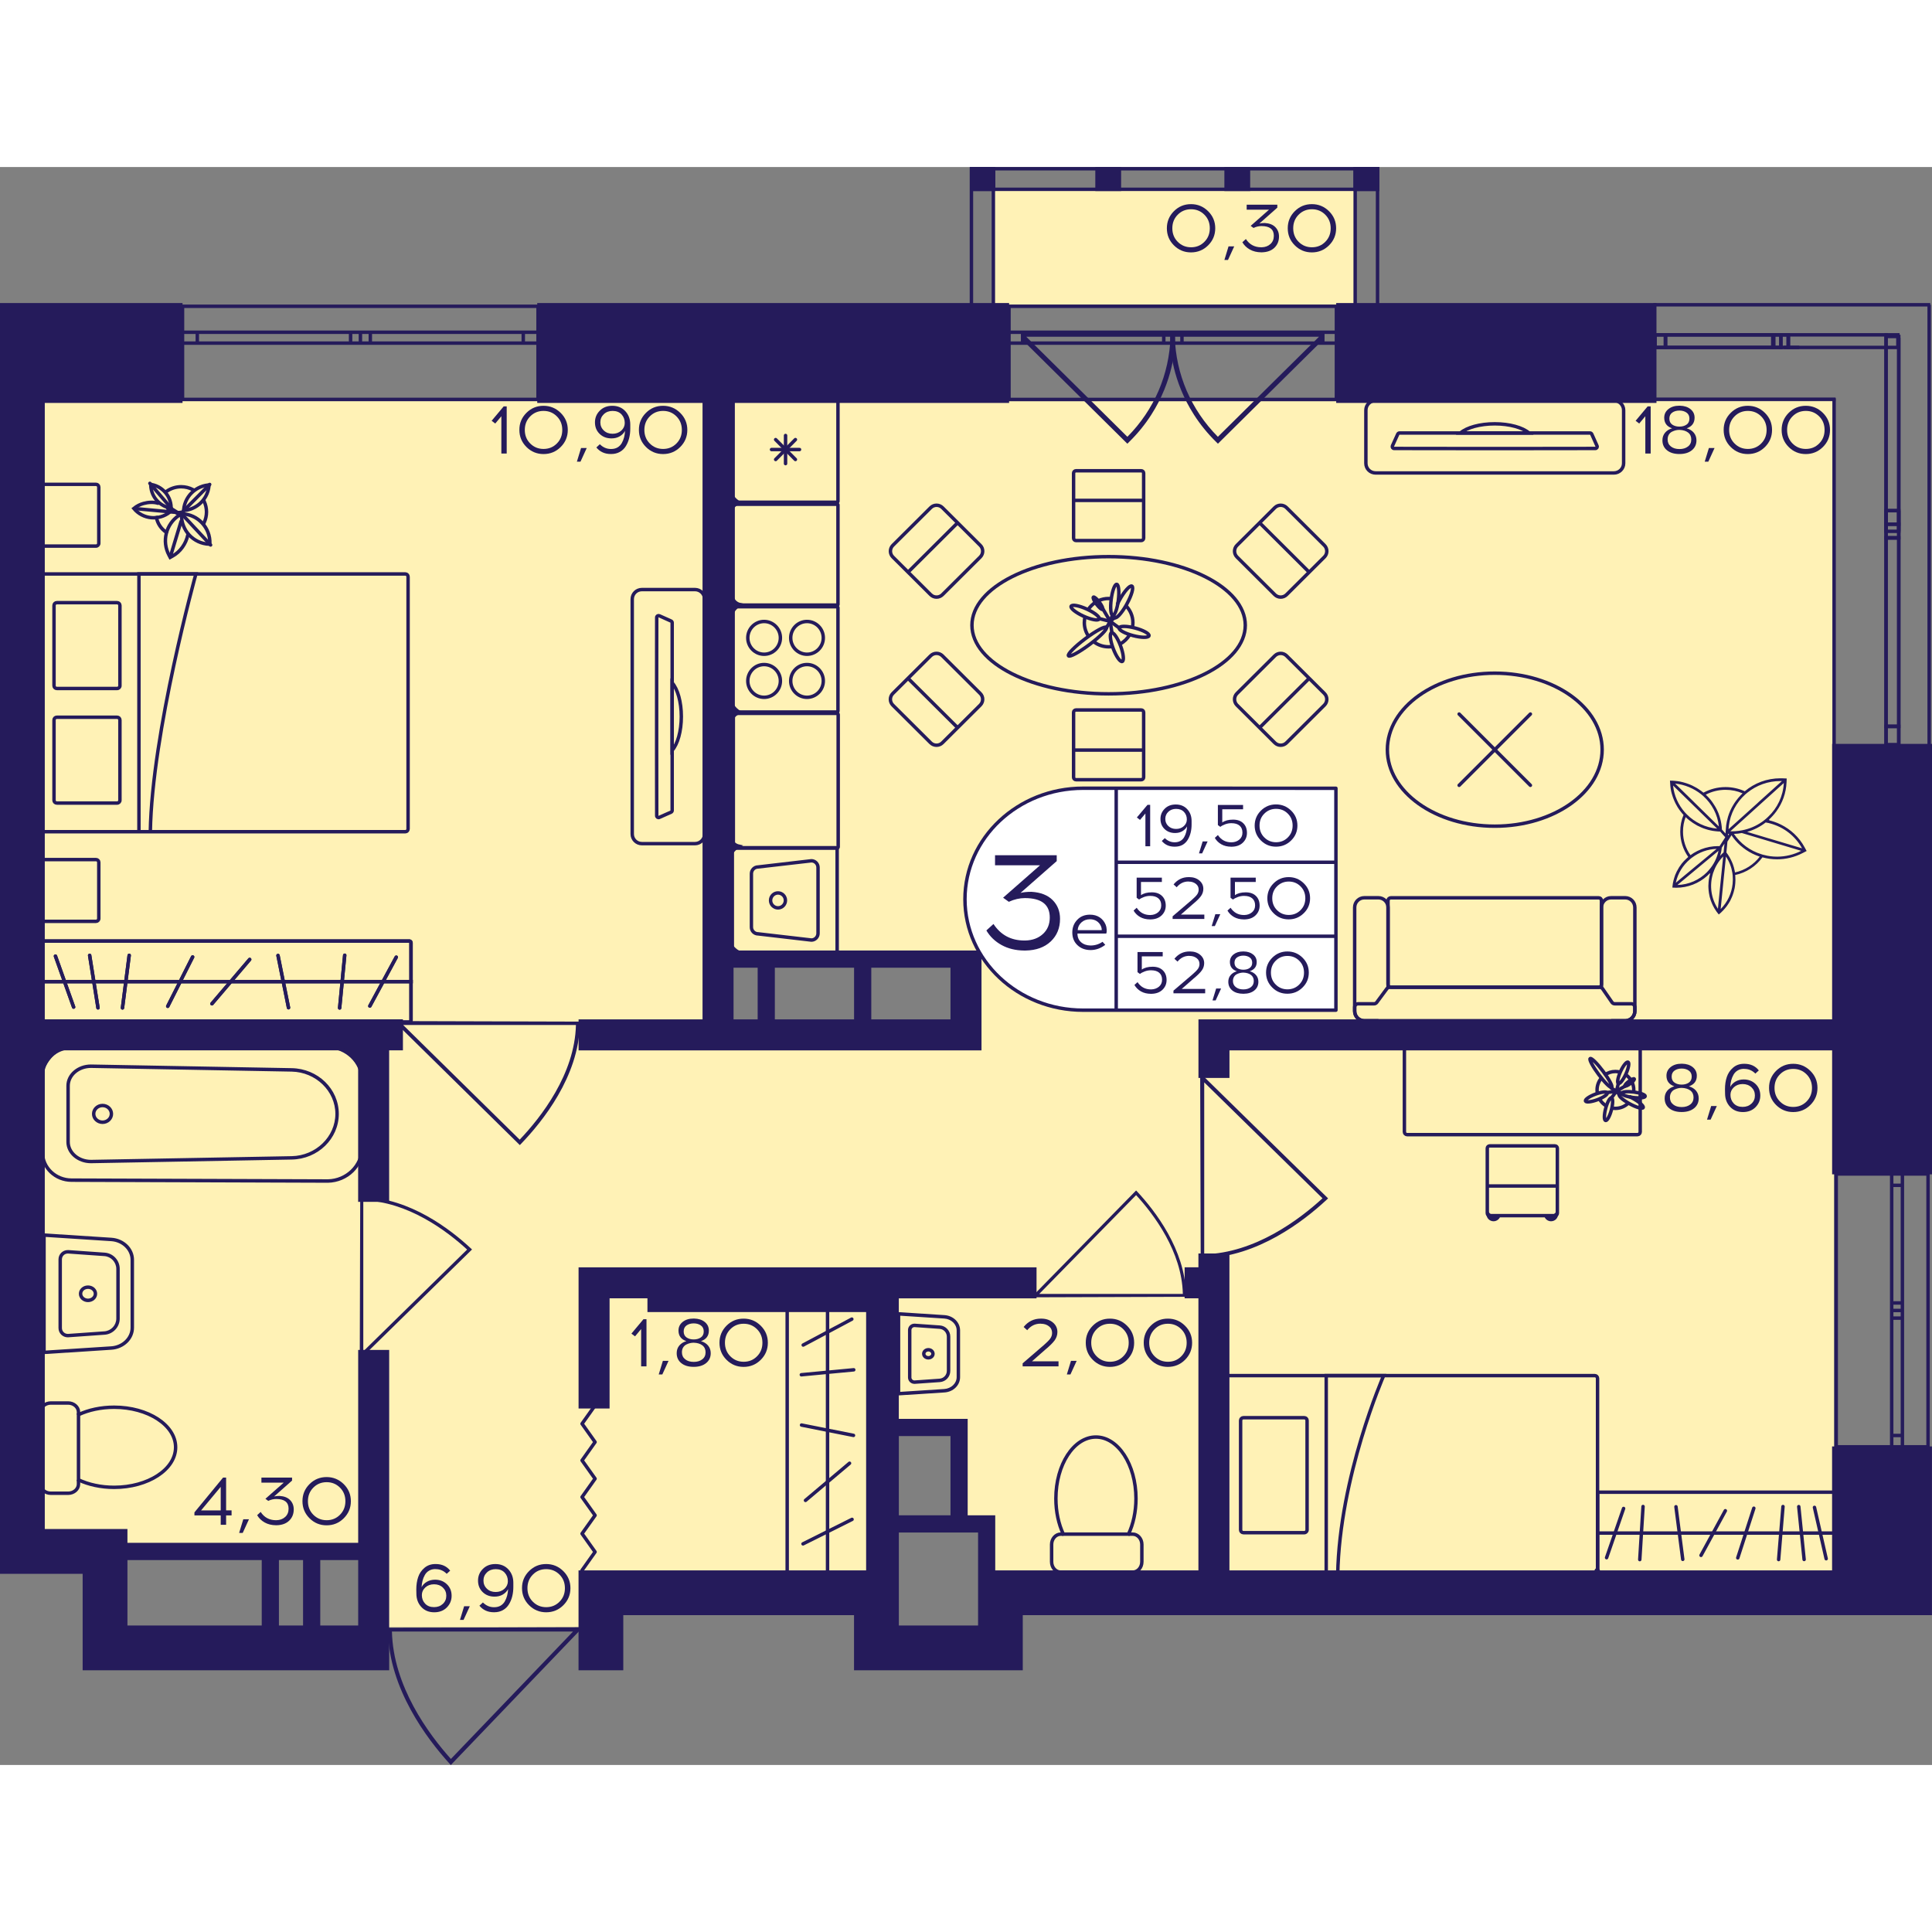 <?xml version="1.0" encoding="utf-8"?>
<!-- Generator: Adobe Illustrator 24.3.0, SVG Export Plug-In . SVG Version: 6.00 Build 0)  -->
<svg version="1.1" id="Слой_1" xmlns="http://www.w3.org/2000/svg" xmlns:xlink="http://www.w3.org/1999/xlink" x="0px" y="0px"
	 viewBox="0 0 483.62 400" style="enable-background:new 0 0 483.62 400;" xml:space="preserve" width="200" height="200">
<rect x="0" y="0" width="483.62" height="400" fill="#808080" stroke="none"/>
<path style="fill:#FFF2B6;" d="M7.33,58.62c0,96.55,0,193.1,0,289.66c28.74,0,57.47,0,86.21,0c0,5.75,0,11.49,0,17.24
	c19.54,0,39.08,0,58.62,0c0-3.45,0-6.9,0-10.34c22.99,0,45.98,0,68.97,0c0-13.79,0-27.59,0-41.38c6.9,0,13.79,0,20.69,0
	c0,9.2,0,18.39,0,27.59c2.3,0,4.6,0,6.9,0c0,5.75,0,11.49,0,17.24c70.12,0,140.23,0,210.34,0v-300H7.33z M241.81,217.24
	c-20.69,0-41.38,0-62.07,0c0-5.75,0-11.49,0-17.24c20.69,0,41.38,0,62.07,0V217.24z"/>
<rect x="248.71" y="5.97" style="fill:#FFF2B6;" width="90.52" height="28.51"/>
<g>
	
		<line style="fill:none;stroke:#251B5B;stroke-width:0.862;stroke-miterlimit:10;" x1="413.85" y1="34.48" x2="483.19" y2="34.48"/>
	
		<line style="fill:none;stroke:#251B5B;stroke-width:0.862;stroke-miterlimit:10;" x1="413.85" y1="58.13" x2="459.48" y2="58.13"/>
	
		<rect x="414.31" y="42.01" style="fill:none;stroke:#251B5B;stroke-width:0.862;stroke-miterlimit:10;" width="2.59" height="3.15"/>
	
		<rect x="443.98" y="42.01" style="fill:none;stroke:#251B5B;stroke-width:0.862;stroke-miterlimit:10;" width="1.81" height="3.15"/>
	
		<rect x="416.9" y="42.01" style="fill:none;stroke:#251B5B;stroke-width:0.862;stroke-miterlimit:10;" width="26.86" height="3.15"/>
	
		<rect x="445.8" y="42.01" style="fill:none;stroke:#251B5B;stroke-width:0.862;stroke-miterlimit:10;" width="1.83" height="3.15"/>
	
		<rect x="447.68" y="42.01" style="fill:none;stroke:#251B5B;stroke-width:0.862;stroke-miterlimit:10;" width="27.4" height="3.15"/>
	<line style="fill:none;stroke:#251B5B;stroke-width:0.862;stroke-miterlimit:10;" x1="414.31" y1="42.01" x2="416.9" y2="42.01"/>
	<line style="fill:none;stroke:#251B5B;stroke-width:0.862;stroke-miterlimit:10;" x1="416.9" y1="42.01" x2="416.9" y2="45.16"/>
	
		<line style="fill:none;stroke:#251B5B;stroke-width:0.862;stroke-miterlimit:10;" x1="417.11" y1="45.16" x2="414.31" y2="45.16"/>
	
		<line style="fill:none;stroke:#251B5B;stroke-width:0.862;stroke-miterlimit:10;" x1="448.41" y1="45.16" x2="446.45" y2="45.16"/>
	
		<line style="fill:none;stroke:#251B5B;stroke-width:0.862;stroke-miterlimit:10;" x1="443.98" y1="45.16" x2="443.98" y2="42.01"/>
	<line style="fill:none;stroke:#251B5B;stroke-width:0.862;stroke-miterlimit:10;" x1="443.98" y1="42.01" x2="445.8" y2="42.01"/>
	<line style="fill:none;stroke:#251B5B;stroke-width:0.862;stroke-miterlimit:10;" x1="416.9" y1="42.01" x2="443.76" y2="42.01"/>
	<line style="fill:none;stroke:#251B5B;stroke-width:0.862;stroke-miterlimit:10;" x1="446.2" y1="45.16" x2="417.11" y2="45.16"/>
	<line style="fill:none;stroke:#251B5B;stroke-width:0.862;stroke-miterlimit:10;" x1="445.8" y1="42.01" x2="447.63" y2="42.01"/>
	
		<line style="fill:none;stroke:#251B5B;stroke-width:0.862;stroke-miterlimit:10;" x1="447.63" y1="42.01" x2="447.63" y2="45.16"/>
	<line style="fill:none;stroke:#251B5B;stroke-width:0.862;stroke-miterlimit:10;" x1="450.4" y1="45.16" x2="448.41" y2="45.16"/>
	
		<line style="fill:none;stroke:#251B5B;stroke-width:0.862;stroke-miterlimit:10;" x1="482.91" y1="34.48" x2="482.91" y2="145.02"/>
	
		<line style="fill:none;stroke:#251B5B;stroke-width:0.862;stroke-miterlimit:10;" x1="459.11" y1="57.88" x2="459.11" y2="145.02"/>
	
		<rect x="472.12" y="86.02" style="fill:none;stroke:#251B5B;stroke-width:0.862;stroke-miterlimit:10;" width="3.18" height="3.39"/>
	
		<rect x="472.12" y="42.42" style="fill:none;stroke:#251B5B;stroke-width:0.862;stroke-miterlimit:10;" width="3.18" height="48.77"/>
	
		<rect x="472.12" y="89.41" style="fill:none;stroke:#251B5B;stroke-width:0.862;stroke-miterlimit:10;" width="3.18" height="3.42"/>
	
		<rect x="472.12" y="140.02" style="fill:none;stroke:#251B5B;stroke-width:0.862;stroke-miterlimit:10;" width="3.18" height="4.56"/>
	
		<rect x="472.12" y="92.83" style="fill:none;stroke:#251B5B;stroke-width:0.862;stroke-miterlimit:10;" width="3.18" height="47.19"/>
	
		<line style="fill:none;stroke:#251B5B;stroke-width:0.862;stroke-miterlimit:10;" x1="472.12" y1="89.41" x2="472.12" y2="86.02"/>
	<line style="fill:none;stroke:#251B5B;stroke-width:0.862;stroke-miterlimit:10;" x1="472.12" y1="86.02" x2="475.3" y2="86.02"/>
	<line style="fill:none;stroke:#251B5B;stroke-width:0.862;stroke-miterlimit:10;" x1="475.3" y1="86.02" x2="475.3" y2="89.41"/>
	<line style="fill:none;stroke:#251B5B;stroke-width:0.862;stroke-miterlimit:10;" x1="475.3" y1="42.75" x2="475.3" y2="91.2"/>
	
		<line style="fill:none;stroke:#251B5B;stroke-width:0.862;stroke-miterlimit:10;" x1="472.12" y1="91.19" x2="472.12" y2="41.56"/>
	<line style="fill:none;stroke:#251B5B;stroke-width:0.862;stroke-miterlimit:10;" x1="475.3" y1="89.41" x2="475.3" y2="92.83"/>
	<line style="fill:none;stroke:#251B5B;stroke-width:0.862;stroke-miterlimit:10;" x1="475.3" y1="92.83" x2="472.12" y2="92.83"/>
	
		<line style="fill:none;stroke:#251B5B;stroke-width:0.862;stroke-miterlimit:10;" x1="472.12" y1="92.83" x2="472.12" y2="89.41"/>
	
		<line style="fill:none;stroke:#251B5B;stroke-width:0.862;stroke-miterlimit:10;" x1="472.12" y1="144.58" x2="472.12" y2="140.02"/>
	
		<line style="fill:none;stroke:#251B5B;stroke-width:0.862;stroke-miterlimit:10;" x1="472.12" y1="140.02" x2="475.3" y2="140.02"/>
	
		<line style="fill:none;stroke:#251B5B;stroke-width:0.862;stroke-miterlimit:10;" x1="475.3" y1="140.02" x2="475.3" y2="144.58"/>
	<line style="fill:none;stroke:#251B5B;stroke-width:0.862;stroke-miterlimit:10;" x1="475.3" y1="92.83" x2="475.3" y2="140.02"/>
	
		<line style="fill:none;stroke:#251B5B;stroke-width:0.862;stroke-miterlimit:10;" x1="472.12" y1="140.02" x2="472.12" y2="92.83"/>
</g>
<g>
	<path style="fill:none;stroke:#251B5B;stroke-width:0.862;stroke-miterlimit:10;" d="M134.68,34.86l-88.99,0v23.31l88.99,0V34.86z
		 M45.69,34.86l88.99,0 M45.69,58.17l88.99,0 M45.69,41.36h3.7v2.72h-3.7V41.36z M90.22,44.08h-2.46v-2.72h2.46V44.08z M49.39,41.36
		h38.37v2.72H49.39V41.36z M90.22,41.36h2.48v2.72h-2.48V41.36z M134.68,44.08h-3.7v-2.72h3.7V44.08z M92.7,41.36l38.29,0v2.72H92.7
		V41.36z M45.69,41.36h3.7 M49.39,41.36v2.72 M49.39,44.08h-3.7 M90.22,44.08h-2.46 M87.76,44.08v-2.72 M87.76,41.36h2.46
		 M49.39,41.36h38.37 M87.76,44.08H49.39 M90.22,41.36h2.48 M92.7,41.36v2.72 M92.7,44.08h-2.48 M134.68,44.08h-3.7 M130.99,44.08
		v-2.72 M130.99,41.36h3.7 M92.7,41.36l38.29,0 M130.99,44.08H92.7"/>
</g>
<g>
	<path style="fill:none;stroke:#251B5B;stroke-width:0.862;stroke-miterlimit:10;" d="M334.53,34.86l-81.96,0v23.32h81.96V34.86z
		 M252.57,34.86l81.96,0 M252.57,58.18h81.96 M252.57,41.36h3.41v2.72h-3.41V41.36z M293.58,44.08h-2.26v-2.72h2.26V44.08z
		 M255.98,41.36l35.34,0v2.72h-35.34V41.36z M293.58,41.36h2.29v2.72h-2.29V41.36z M334.53,44.08h-3.41v-2.72h3.41V44.08z
		 M295.87,41.36h35.26v2.72l-35.26,0V41.36z M252.57,41.36h3.41 M255.98,41.36v2.72 M255.98,44.08h-3.41 M293.58,44.08h-2.26
		 M291.31,44.08v-2.72 M291.31,41.36h2.26 M255.98,41.36l35.34,0 M291.31,44.08h-35.34 M293.58,41.36h2.29 M295.87,41.36v2.72
		 M295.87,44.08h-2.29 M334.53,44.08h-3.41 M331.12,44.08v-2.72 M331.12,41.36h3.41 M295.87,41.36h35.26 M331.12,44.08l-35.26,0"/>
</g>
<g>
	<path style="fill:none;stroke:#251B5B;stroke-width:0.862;stroke-miterlimit:10;" d="M482.63,320.36l0-68.3h-22.99l0,68.3H482.63z
		 M482.63,252.06l0,68.3 M459.64,252.06l0,68.3 M476.21,252.06l0,2.84h-2.68v-2.84H476.21z M473.53,286.23v-1.89h2.68v1.89H473.53z
		 M476.21,254.9v29.45h-2.68V254.9H476.21z M476.21,286.23v1.91h-2.68v-1.91H476.21z M473.53,320.36v-2.84h2.68v2.84H473.53z
		 M476.21,288.14l0,29.38h-2.68l0-29.38H476.21z M476.21,252.06l0,2.84 M476.21,254.9h-2.68 M473.53,254.9v-2.84 M473.53,286.23
		v-1.89 M473.53,284.34h2.68 M476.21,284.34v1.89 M476.21,254.9v29.45 M473.53,284.34V254.9 M476.21,286.23v1.91 M476.21,288.14
		h-2.68 M473.53,288.14v-1.91 M473.53,320.36v-2.84 M473.53,317.52h2.68 M476.21,317.52v2.84 M476.21,288.14l0,29.38 M473.53,317.52
		l0-29.38"/>
</g>
<g>
	
		<rect x="338.8" y="0" transform="matrix(-1 -2.834894e-07 2.834894e-07 -1 684.055 6.016)" style="fill:#251B5B;" width="6.46" height="6.01"/>
	
		<rect x="242.8" y="0" transform="matrix(-1 -2.884920e-07 2.884920e-07 -1 491.948 6.016)" style="fill:#251B5B;" width="6.35" height="6.01"/>
	
		<rect x="274.18" y="0" transform="matrix(-1 -2.834946e-07 2.834946e-07 -1 554.818 6.015)" style="fill:#251B5B;" width="6.46" height="6.01"/>
	
		<rect x="306.49" y="0" transform="matrix(-1 -2.834903e-07 2.834903e-07 -1 619.437 6.015)" style="fill:#251B5B;" width="6.46" height="6.01"/>
	<g>
		<path style="fill:#251B5B;" d="M344.4,0.86v36.21h-4.74l0-36.21H344.4 M345.26,0h-6.46v37.93h6.46V0L345.26,0z"/>
	</g>
	<g>
		<path style="fill:#251B5B;" d="M248.23,0.86l0,36.21l-4.63,0l0-36.21H248.23 M249.09,0h-6.35l0,37.93l6.35,0L249.09,0L249.09,0z"
			/>
	</g>
	<g>
		<path style="fill:#251B5B;" d="M243.66,0.86l100.74,0v4.29l-100.74,0V0.86 M242.8,0v6.01l102.46,0V0L242.8,0L242.8,0z"/>
	</g>
</g>
<g>
	<path style="fill:#251B5B;" d="M282.66,68.8c2.11-2.07,3.95-4.33,5.5-6.74c5.54-8.61,5.93-16.67,5.98-18.3
		c0.03-1.03,0.01-1.88-0.02-2.42c-0.36-0.01-0.71-0.03-1.07-0.04h-37.37l-0.09-0.08c0.02,0.59,0.04,1.18,0.06,1.77l26.55,26.27
		L282.66,68.8z M256.89,42.48H293c-0.29,9.42-4.06,18.26-10.79,25.05L256.89,42.48z"/>
	<path style="fill:#251B5B;" d="M304.41,68.8c-2.11-2.07-3.95-4.33-5.5-6.74c-5.54-8.61-5.93-16.67-5.98-18.3
		c-0.03-1.03-0.01-1.88,0.02-2.42c0.36-0.01,0.71-0.03,1.07-0.04h37.37l0.09-0.08c-0.02,0.59-0.04,1.18-0.06,1.77l-26.55,26.27
		L304.41,68.8z M330.18,42.48h-36.11c0.29,9.42,4.06,18.26,10.79,25.05L330.18,42.48z"/>
</g>
<polyline style="fill:none;stroke:#251B5B;stroke-width:0.862;stroke-linecap:round;stroke-linejoin:round;stroke-miterlimit:10;" points="
	148.96,310 145.7,314.58 148.96,319.17 145.7,323.76 148.96,328.34 145.7,332.93 148.96,337.51 145.7,342.09 148.96,346.67 
	145.7,351.26 "/>
<path style="fill:#251B5B;" d="M145.26,213.92c0,0.28-0.01,0.56-0.01,0.85h-0.12c-0.3,12.9-9.28,24.12-14.68,29.72l-0.33,0.34
	l-30.55-30.06h-0.2c0-0.33,0-0.65,0-0.98C114.67,213.83,129.96,213.88,145.26,213.92z M100.92,214.77l29.17,28.7
	c5.33-5.6,13.79-16.4,14.08-28.7L100.92,214.77z"/>
<path style="fill:#251B5B;" d="M296.98,282.81c0-0.24-0.01-0.48-0.01-0.73h-0.1c-0.25-11.11-7.71-20.78-12.2-25.6l-0.28-0.29
	l-25.38,25.9h-0.16c0,0.28,0,0.56,0,0.84C271.57,282.89,284.27,282.85,296.98,282.81z M260.15,282.08l24.24-24.73
	c4.43,4.82,11.46,14.13,11.7,24.73L260.15,282.08z"/>
<path style="fill:#251B5B;" d="M96.98,365.66c0,0.31,0.01,0.62,0.01,0.95h0.13c0.31,14.33,9.72,26.8,15.38,33.02l0.35,0.38
	l32.01-33.4h0.21c0-0.36,0-0.72,0-1.08C129.04,365.56,113.01,365.61,96.98,365.66z M143.44,366.6l-30.57,31.89
	c-5.58-6.22-14.45-18.22-14.76-31.89L143.44,366.6z"/>
<path style="fill:#251B5B;" d="M90.17,257.73c0.26,0,0.51,0.01,0.77,0.01v0.11c11.68,0.26,21.85,8.1,26.91,12.82l0.31,0.29
	l-27.22,26.68v0.17c-0.29,0-0.59,0-0.88,0C90.09,284.45,90.13,271.09,90.17,257.73z M90.94,296.45l25.99-25.47
	c-5.07-4.65-14.85-12.04-25.99-12.3L90.94,296.45z"/>
<path style="fill:#251B5B;" d="M300.56,273.24c0.29,0,0.58-0.01,0.88-0.01v-0.12c13.31-0.3,24.89-9.23,30.66-14.61l0.35-0.33
	l-31.01-30.39v-0.19c-0.34,0-0.67,0-1.01,0C300.47,242.81,300.52,258.03,300.56,273.24z M301.44,229.13l29.61,29.02
	c-5.77,5.3-16.92,13.72-29.61,14.01L301.44,229.13z"/>
<g>
	<g>
		<path style="fill:#251B5B;" d="M22.03,280.82c0.79,0,1.43,0.55,1.43,1.22c0,0.67-0.64,1.22-1.43,1.22c-0.4,0-0.77-0.14-1.04-0.39
			c-0.25-0.23-0.39-0.53-0.39-0.84c0-0.31,0.14-0.61,0.39-0.84C21.26,280.95,21.63,280.82,22.03,280.82 M22.03,279.96
			c-1.27,0-2.29,0.93-2.29,2.09c0,1.15,1.03,2.09,2.29,2.09c1.27,0,2.29-0.93,2.29-2.09S23.29,279.96,22.03,279.96L22.03,279.96z"/>
	</g>
	<g>
		<path style="fill:#251B5B;" d="M11.45,267.82l16.38,1.06c2.72,0.18,4.85,2.23,4.85,4.67l0,16.98c0,2.44-2.13,4.49-4.85,4.67
			l-16.38,1.06L11.45,267.82 M10.59,266.9l0,30.28l17.3-1.12c3.19-0.21,5.66-2.62,5.66-5.53l0-16.98c0-2.91-2.47-5.32-5.66-5.53
			L10.59,266.9L10.59,266.9z"/>
	</g>
	<g>
		<path style="fill:#251B5B;" d="M16.96,271.98L16.96,271.98c0.04,0,0.07,0,0.11,0l9.06,0.64c1.67,0.12,2.98,1.52,2.98,3.19v12.45
			c0,1.67-1.31,3.07-2.98,3.19l-9.06,0.64c-0.04,0-0.07,0-0.11,0c-0.81,0-1.46-0.66-1.46-1.46v-17.2
			C15.5,272.63,16.16,271.98,16.96,271.98 M16.96,271.11c-1.27,0-2.32,1.03-2.32,2.32v17.2c0,1.29,1.05,2.32,2.32,2.32
			c0.06,0,0.11,0,0.17-0.01l9.06-0.64c2.13-0.15,3.78-1.92,3.78-4.05v-12.45c0-2.13-1.65-3.9-3.78-4.05l-9.06-0.64
			C17.08,271.12,17.02,271.11,16.96,271.11L16.96,271.11z"/>
	</g>
</g>
<g>
	<g>
		<path style="fill:none;stroke:#251B5B;stroke-width:0.862;stroke-miterlimit:10;" d="M19.65,312.32v-0.64
			c0-1.26-1.17-2.29-2.59-2.29h-4.33c-1.44,0-2.59,1.03-2.59,2.29l0,18.01c0,1.26,1.15,2.29,2.59,2.29h4.33
			c1.43,0,2.59-1.03,2.59-2.29v-1.06"/>
	</g>
	<g>
		<path style="fill:none;stroke:#251B5B;stroke-width:0.862;stroke-miterlimit:10;" d="M43.96,320.47
			c0-5.53-6.89-10.02-15.39-10.02c-3.32,0-6.41,0.68-8.92,1.86l0,16.32c2.51,1.18,5.6,1.87,8.92,1.87
			C37.07,330.5,43.96,326.01,43.96,320.47z"/>
	</g>
</g>
<g>
	<path style="fill:none;stroke:#251B5B;stroke-width:0.862;stroke-miterlimit:10;" d="M403.29,213.72h3.54
		c1.32,0,2.41-1.09,2.41-2.42v-0.97v-24.99c0-1.33-1.08-2.42-2.41-2.42h-3.54c-1.34,0-2.41,1.09-2.41,2.42v20.11"/>
	<path style="fill:none;stroke:#251B5B;stroke-width:0.862;stroke-miterlimit:10;" d="M345.05,213.72l-3.54,0
		c-1.34,0-2.41-1.09-2.41-2.42v-0.97v-24.99c0-1.33,1.07-2.42,2.41-2.42h3.54c1.32,0,2.41,1.09,2.41,2.42v20.07"/>
	<path style="fill:none;stroke:#251B5B;stroke-width:0.862;stroke-miterlimit:10;" d="M348.15,182.93l52.03,0
		c0.39,0,0.7,0.31,0.7,0.7v20.99c0,0.39-0.31,0.7-0.7,0.7l-52.03,0c-0.39,0-0.7-0.31-0.7-0.7v-20.99
		C347.45,183.25,347.77,182.93,348.15,182.93z"/>
	<path style="fill:none;stroke:#251B5B;stroke-width:0.862;stroke-miterlimit:10;" d="M344.62,209.12l2.55-3.45
		c0.16-0.22,0.42-0.35,0.69-0.35l52.59,0c0.28,0,0.55,0.14,0.71,0.37l2.35,3.4c0.16,0.23,0.42,0.37,0.71,0.37h4.16
		c0.47,0,0.86,0.39,0.86,0.86v0.96c0,1.33-1.08,2.42-2.41,2.42l-65.32,0c-1.33,0-2.41-1.08-2.41-2.42v-0.96
		c0-0.48,0.38-0.86,0.86-0.86h3.97C344.2,209.47,344.46,209.34,344.62,209.12z"/>
</g>
<g>
	
		<ellipse style="fill:none;stroke:#251B5B;stroke-width:0.862;stroke-miterlimit:10;" cx="374.17" cy="145.85" rx="26.88" ry="19.15"/>
	<g>
		
			<line style="fill:none;stroke:#251B5B;stroke-width:0.862;stroke-linecap:round;stroke-miterlimit:10;" x1="365.25" y1="154.77" x2="383.09" y2="136.93"/>
		
			<line style="fill:none;stroke:#251B5B;stroke-width:0.862;stroke-linecap:round;stroke-miterlimit:10;" x1="383.09" y1="154.77" x2="365.25" y2="136.93"/>
	</g>
</g>
<g>
	<path style="fill:none;stroke:#251B5B;stroke-width:0.862;stroke-miterlimit:10;" d="M406.43,60.87v13.29
		c0,1.35-1.1,2.42-2.44,2.42l-59.64,0c-1.36,0-2.44-1.07-2.44-2.42V60.87c0-1.33,1.08-2.42,2.44-2.42l59.64,0
		C405.33,58.45,406.43,59.54,406.43,60.87z M350.31,66.58c-0.17,0-0.35,0.12-0.42,0.28l-1.34,2.95c-0.12,0.31,0.09,0.64,0.42,0.64
		c2.13,0,8.79,0.02,16.63,0.02l17.12,0c7.85,0,14.52-0.02,16.63-0.02c0.35,0,0.56-0.33,0.42-0.64l-1.32-2.95
		c-0.07-0.16-0.24-0.28-0.44-0.28L350.31,66.58z"/>
	<g>
		<path style="fill:none;stroke:#251B5B;stroke-width:0.862;stroke-miterlimit:10;" d="M374.16,64.28c-3.73,0-6.99,0.93-8.58,2.3
			l17.15,0C381.15,65.21,377.91,64.28,374.16,64.28z"/>
	</g>
</g>
<g>
	<g>
		<g>
			<path style="fill:#251B5B;" d="M216.81,286.06v66.53h-19.33v-66.53H216.81 M216.9,285.2h-19.51c-0.43,0-0.77,0.34-0.77,0.77
				v66.71c0,0.43,0.34,0.77,0.77,0.77h19.51c0.43,0,0.77-0.34,0.77-0.77v-66.71C217.67,285.54,217.33,285.2,216.9,285.2L216.9,285.2
				z"/>
		</g>
	</g>
	
		<line style="fill:none;stroke:#251B5B;stroke-width:0.862;stroke-miterlimit:10;" x1="207.15" y1="285.2" x2="207.15" y2="353.18"/>
	
		<line style="fill:none;stroke:#251B5B;stroke-width:0.862;stroke-linecap:round;stroke-miterlimit:10;" x1="213.71" y1="301.08" x2="200.59" y2="302.32"/>
	
		<line style="fill:none;stroke:#251B5B;stroke-width:0.862;stroke-linecap:round;stroke-miterlimit:10;" x1="213.65" y1="317.5" x2="200.64" y2="314.91"/>
	
		<line style="fill:none;stroke:#251B5B;stroke-width:0.862;stroke-linecap:round;stroke-miterlimit:10;" x1="212.66" y1="324.47" x2="201.63" y2="333.77"/>
	
		<line style="fill:none;stroke:#251B5B;stroke-width:0.862;stroke-linecap:round;stroke-miterlimit:10;" x1="213.29" y1="338.52" x2="201.01" y2="344.65"/>
	
		<line style="fill:none;stroke:#251B5B;stroke-width:0.862;stroke-linecap:round;stroke-miterlimit:10;" x1="213.23" y1="288.39" x2="201.06" y2="294.88"/>
</g>
<g>
	<g>
		<g>
			<path style="fill:#251B5B;" d="M102.45,194.2l0.01,19.42l-91.86,0.01L10.6,194.2H102.45 M102.47,193.33H10.6
				c-0.47,0-0.85,0.38-0.85,0.85v19.45c0,0.47,0.38,0.85,0.85,0.85h91.87c0.47,0,0.85-0.38,0.85-0.85v-19.45
				C103.31,193.71,102.93,193.33,102.47,193.33L102.47,193.33z"/>
		</g>
	</g>
	
		<line style="fill:none;stroke:#251B5B;stroke-width:0.862;stroke-miterlimit:10;" x1="103.33" y1="203.91" x2="10.07" y2="203.91"/>
	
		<line style="fill:none;stroke:#251B5B;stroke-width:0.862;stroke-linecap:round;stroke-miterlimit:10;" x1="86.29" y1="197.31" x2="85.02" y2="210.5"/>
	
		<line style="fill:none;stroke:#251B5B;stroke-width:0.862;stroke-linecap:round;stroke-miterlimit:10;" x1="69.59" y1="197.37" x2="72.22" y2="210.44"/>
	
		<line style="fill:none;stroke:#251B5B;stroke-width:0.862;stroke-linecap:round;stroke-miterlimit:10;" x1="13.88" y1="197.53" x2="18.43" y2="210.28"/>
	
		<line style="fill:none;stroke:#251B5B;stroke-width:0.862;stroke-linecap:round;stroke-miterlimit:10;" x1="62.5" y1="198.36" x2="53.05" y2="209.45"/>
	
		<line style="fill:none;stroke:#251B5B;stroke-width:0.862;stroke-linecap:round;stroke-miterlimit:10;" x1="48.22" y1="197.74" x2="41.99" y2="210.08"/>
	
		<line style="fill:none;stroke:#251B5B;stroke-width:0.862;stroke-linecap:round;stroke-miterlimit:10;" x1="32.34" y1="197.33" x2="30.66" y2="210.49"/>
	
		<line style="fill:none;stroke:#251B5B;stroke-width:0.862;stroke-linecap:round;stroke-miterlimit:10;" x1="22.44" y1="197.34" x2="24.53" y2="210.47"/>
	
		<line style="fill:none;stroke:#251B5B;stroke-width:0.862;stroke-linecap:round;stroke-miterlimit:10;" x1="99.19" y1="197.79" x2="92.58" y2="210.02"/>
	<g>
		<g>
			<path style="fill:#251B5B;" d="M102.45,194.2l0.01,19.42l-91.86,0.01L10.6,194.2H102.45 M102.47,193.33H10.6
				c-0.47,0-0.85,0.38-0.85,0.85v19.45c0,0.47,0.38,0.85,0.85,0.85h91.87c0.47,0,0.85-0.38,0.85-0.85v-19.45
				C103.31,193.71,102.93,193.33,102.47,193.33L102.47,193.33z"/>
		</g>
	</g>
	
		<line style="fill:none;stroke:#251B5B;stroke-width:0.862;stroke-miterlimit:10;" x1="103.33" y1="203.91" x2="10.07" y2="203.91"/>
	
		<line style="fill:none;stroke:#251B5B;stroke-width:0.862;stroke-linecap:round;stroke-miterlimit:10;" x1="86.29" y1="197.31" x2="85.02" y2="210.5"/>
	
		<line style="fill:none;stroke:#251B5B;stroke-width:0.862;stroke-linecap:round;stroke-miterlimit:10;" x1="69.59" y1="197.37" x2="72.22" y2="210.44"/>
	
		<line style="fill:none;stroke:#251B5B;stroke-width:0.862;stroke-linecap:round;stroke-miterlimit:10;" x1="13.88" y1="197.53" x2="18.43" y2="210.28"/>
	
		<line style="fill:none;stroke:#251B5B;stroke-width:0.862;stroke-linecap:round;stroke-miterlimit:10;" x1="62.5" y1="198.36" x2="53.05" y2="209.45"/>
	
		<line style="fill:none;stroke:#251B5B;stroke-width:0.862;stroke-linecap:round;stroke-miterlimit:10;" x1="48.22" y1="197.74" x2="41.99" y2="210.08"/>
	
		<line style="fill:none;stroke:#251B5B;stroke-width:0.862;stroke-linecap:round;stroke-miterlimit:10;" x1="32.34" y1="197.33" x2="30.66" y2="210.49"/>
	
		<line style="fill:none;stroke:#251B5B;stroke-width:0.862;stroke-linecap:round;stroke-miterlimit:10;" x1="22.44" y1="197.34" x2="24.53" y2="210.47"/>
	
		<line style="fill:none;stroke:#251B5B;stroke-width:0.862;stroke-linecap:round;stroke-miterlimit:10;" x1="99.19" y1="197.79" x2="92.58" y2="210.02"/>
</g>
<g>
	<path style="fill:none;stroke:#251B5B;stroke-width:0.862;stroke-linecap:square;stroke-miterlimit:10;" d="M51.12,83.74
		c0.37,0.79,0.56,1.66,0.57,2.59c0,0.96-0.21,1.87-0.6,2.69"/>
	<path style="fill:none;stroke:#251B5B;stroke-width:0.862;stroke-linecap:square;stroke-miterlimit:10;" d="M41.71,81.18
		c1.02-0.72,2.26-1.14,3.61-1.15c1.06,0,2.05,0.25,2.93,0.71"/>
	<path style="fill:none;stroke:#251B5B;stroke-width:0.862;stroke-linecap:square;stroke-miterlimit:10;" d="M41.61,91.43
		c-1.27-0.88-2.12-2.11-2.46-3.67"/>
	<g>
		<path style="fill:#251B5B;" d="M51.84,80.07c-0.4,2.78-2.61,5-5.4,5.42C46.84,82.71,49.05,80.5,51.84,80.07 M52.77,79.14
			c-4.02,0.02-7.26,3.28-7.25,7.29C49.53,86.4,52.78,83.14,52.77,79.14L52.77,79.14z"/>
	</g>
	<path style="fill:none;stroke:#251B5B;stroke-width:0.862;stroke-linecap:round;stroke-miterlimit:10;" d="M42,85.51
		c0.24,0.21,0.37,0.55,0.58,0.81c-2.75,2.27-6.82,1.89-9.08-0.85c0.73-0.6,1.56-1.02,2.42-1.25c1.16-0.32,2.48-0.41,3.64-0.06"/>
	<g>
		<path style="fill:#251B5B;" d="M38.19,79.98c1.12,0.28,2.12,0.89,2.89,1.79c0.76,0.89,1.21,1.96,1.31,3.1
			c-1.12-0.28-2.12-0.89-2.89-1.79C38.74,82.19,38.29,81.11,38.19,79.98 M37.33,78.97c-0.28,3.54,2.37,6.63,5.92,6.9h0
			C43.53,82.33,40.88,79.24,37.33,78.97L37.33,78.97z"/>
	</g>
	<path style="fill:none;stroke:#251B5B;stroke-width:0.862;stroke-linecap:round;stroke-miterlimit:10;" d="M47.01,92.15
		c-0.46,2.1-1.83,4.17-3.88,5.27l-0.53,0.29l-0.28-0.53c-1.88-3.49-0.77-7.78,2.45-9.96c0.08-0.05,0.16-0.11,0.24-0.15"/>
	
		<line style="fill:none;stroke:#251B5B;stroke-width:0.862;stroke-linecap:round;stroke-linejoin:round;stroke-miterlimit:10;" x1="45.32" y1="88.7" x2="42.68" y2="97.43"/>
	<g>
		<path style="fill:#251B5B;" d="M45.87,87.27c1.7,0.14,3.27,0.9,4.43,2.16c1.16,1.25,1.79,2.85,1.8,4.54
			c-1.7-0.14-3.27-0.9-4.43-2.16C46.52,90.56,45.89,88.96,45.87,87.27 M45.04,86.36l-0.02,0.55c-0.17,4.22,3.13,7.78,7.37,7.93
			l0.55,0.02l0.02-0.55c0.17-4.22-3.13-7.78-7.37-7.93L45.04,86.36L45.04,86.36z"/>
	</g>
	
		<line style="fill:none;stroke:#251B5B;stroke-width:0.862;stroke-linecap:round;stroke-linejoin:round;stroke-miterlimit:10;" x1="45.25" y1="86.59" x2="52.72" y2="94.61"/>
	
		<line style="fill:none;stroke:#251B5B;stroke-width:0.862;stroke-linecap:round;stroke-miterlimit:10;" x1="42.28" y1="86.28" x2="33.91" y2="85.51"/>
	<polyline style="fill:none;stroke:#251B5B;stroke-width:0.862;stroke-linecap:round;stroke-miterlimit:10;" points="37.52,79.18 
		43.04,85.61 44.42,86.48 	"/>
	<path style="fill:none;stroke:#251B5B;stroke-width:0.862;stroke-linecap:round;stroke-miterlimit:10;" d="M45.1,86.82l0.81-0.72
		c0.05-0.05,6.58-6.64,6.58-6.64"/>
	
		<line style="fill:none;stroke:#251B5B;stroke-width:0.862;stroke-linecap:round;stroke-miterlimit:10;" x1="42.21" y1="86.28" x2="45.65" y2="86.59"/>
	
		<line style="fill:none;stroke:#251B5B;stroke-width:0.862;stroke-linecap:round;stroke-miterlimit:10;" x1="45.1" y1="87.13" x2="44.09" y2="86.51"/>
	<polygon style="fill:none;stroke:#251B5B;stroke-width:0.862;stroke-linecap:round;stroke-miterlimit:10;" points="45.02,87.04 
		44.53,86.59 44.94,86.5 	"/>
	<polygon style="fill:#251B5B;" points="41.61,85.47 43.04,85.61 43.93,86.27 42.28,86.28 	"/>
	<path style="fill:#251B5B;" d="M44.17,86.13c0.05,0,1.41,0.13,1.41,0.13l-0.48,0.32l-0.81-0.11L44.17,86.13z"/>
	<polygon style="fill:#251B5B;" points="43.56,86.48 44.88,87.28 45.02,87.13 44.29,86.48 	"/>
</g>
<g>
	<g>
		<path style="fill:none;stroke:#251B5B;stroke-width:0.862;stroke-miterlimit:10;" d="M10.25,101.86h91.2c0.39,0,0.7,0.31,0.7,0.7
			v63.13c0,0.39-0.31,0.7-0.7,0.7h-91.2c-0.39,0-0.7-0.31-0.7-0.7v-63.13C9.55,102.17,9.86,101.86,10.25,101.86z"/>
		<g>
			<path style="fill:none;stroke:#251B5B;stroke-width:0.862;stroke-miterlimit:10;" d="M29.32,159.21h-15.1
				c-0.39,0-0.7-0.31-0.7-0.7v-20.08c0-0.39,0.31-0.7,0.7-0.7h15.1c0.39,0,0.7,0.31,0.7,0.7v20.08
				C30.03,158.89,29.71,159.21,29.32,159.21z"/>
			<path style="fill:none;stroke:#251B5B;stroke-width:0.862;stroke-miterlimit:10;" d="M29.32,130.53h-15.1
				c-0.39,0-0.7-0.31-0.7-0.7v-20.08c0-0.39,0.31-0.7,0.7-0.7h15.1c0.39,0,0.7,0.31,0.7,0.7v20.08
				C30.03,130.21,29.71,130.53,29.32,130.53z"/>
		</g>
		<path style="fill:none;stroke:#251B5B;stroke-width:0.862;stroke-miterlimit:10;" d="M34.78,166.39v-64.53h14.26
			c0,0-11,39.64-11.41,64.53"/>
	</g>
	<path style="fill:none;stroke:#251B5B;stroke-width:0.862;stroke-linecap:round;stroke-miterlimit:10;" d="M24.03,188.82H10.25
		c-0.39,0-0.7-0.31-0.7-0.7v-14.06c0-0.39,0.31-0.7,0.7-0.7h13.78c0.39,0,0.7,0.31,0.7,0.7v14.06
		C24.73,188.51,24.41,188.82,24.03,188.82z"/>
	<path style="fill:none;stroke:#251B5B;stroke-width:0.862;stroke-linecap:round;stroke-miterlimit:10;" d="M24.03,94.89H10.25
		c-0.39,0-0.7-0.31-0.7-0.7V80.13c0-0.39,0.31-0.7,0.7-0.7h13.78c0.39,0,0.7,0.31,0.7,0.7v14.06
		C24.73,94.57,24.41,94.89,24.03,94.89z"/>
</g>
<g>
	<path style="fill:none;stroke:#251B5B;stroke-width:0.862;stroke-miterlimit:10;" d="M173.97,169.37h-13.29
		c-1.35,0-2.42-1.08-2.42-2.41v-58.78c0-1.34,1.07-2.41,2.42-2.41h13.29c1.33,0,2.42,1.07,2.42,2.41v58.78
		C176.39,168.28,175.3,169.37,173.97,169.37z M168.26,114.06c0-0.17-0.12-0.34-0.28-0.41l-2.95-1.32c-0.31-0.12-0.64,0.09-0.64,0.41
		c0,2.1-0.02,8.66-0.02,16.39V146c0,7.73,0.02,14.31,0.02,16.39c0,0.34,0.33,0.55,0.64,0.41l2.95-1.31
		c0.16-0.07,0.28-0.24,0.28-0.43V114.06z"/>
	<g>
		<path style="fill:none;stroke:#251B5B;stroke-width:0.862;stroke-miterlimit:10;" d="M170.55,137.56c0-3.68-0.93-6.89-2.3-8.45
			v16.91C169.62,144.45,170.55,141.26,170.55,137.56z"/>
	</g>
</g>
<g>
	<g>
		<path style="fill:#251B5B;" d="M82.09,220.64c4.48,0.1,8.12,3.64,8.12,7.88v16.99c0,4.25-3.65,7.79-8.11,7.88l-64.18-0.22
			c-3.78,0-6.86-2.91-6.86-6.5v-19.32c0-3.58,3.08-6.5,6.87-6.5L82.09,220.64 M82.1,219.78L17.92,220c-4.27,0-7.72,3.29-7.72,7.36
			v19.32c0,4.06,3.46,7.36,7.72,7.36l64.18,0.22c4.99-0.11,8.97-3.99,8.97-8.75v-16.99C91.07,223.77,87.09,219.89,82.1,219.78
			L82.1,219.78z"/>
	</g>
	<g>
		<path style="fill:#251B5B;" d="M22.76,225.52l50.27,0.92c6.02,0.12,10.92,4.87,10.92,10.58c0,5.71-4.9,10.46-10.92,10.58
			l-50.26,0.92c-2.92,0-5.29-2.01-5.29-4.48V230C17.48,227.53,19.84,225.52,22.76,225.52 M22.76,224.65c-3.4,0-6.15,2.39-6.15,5.34
			v14.04c0,2.95,2.75,5.34,6.15,5.34l50.28-0.92c6.54-0.13,11.77-5.21,11.77-11.44v0c0-6.23-5.23-11.31-11.77-11.44L22.76,224.65
			L22.76,224.65z"/>
	</g>
	<g>
		<path style="fill:#251B5B;" d="M25.67,235.35c0.99,0,1.79,0.75,1.79,1.66s-0.8,1.66-1.79,1.66s-1.79-0.75-1.79-1.66
			S24.68,235.35,25.67,235.35 M25.67,234.49c-1.46,0-2.65,1.13-2.65,2.53c0,1.39,1.19,2.53,2.65,2.53s2.65-1.13,2.65-2.53
			C28.32,235.62,27.13,234.49,25.67,234.49L25.67,234.49z"/>
	</g>
</g>
<g>
	<path style="fill:none;stroke:#251B5B;stroke-width:0.862;stroke-miterlimit:10;" d="M307.24,302.53h91.96
		c0.39,0,0.7,0.31,0.7,0.7v48.45c0,0.39-0.31,0.7-0.7,0.7h-91.96c-0.39,0-0.7-0.31-0.7-0.7v-48.45
		C306.54,302.84,306.85,302.53,307.24,302.53z"/>
	<path style="fill:none;stroke:#251B5B;stroke-width:0.862;stroke-miterlimit:10;" d="M326.49,341.85h-15.24
		c-0.39,0-0.7-0.31-0.7-0.7v-27.38c0-0.39,0.31-0.7,0.7-0.7h15.24c0.39,0,0.7,0.31,0.7,0.7v27.38
		C327.19,341.53,326.87,341.85,326.49,341.85z"/>
	<path style="fill:none;stroke:#251B5B;stroke-width:0.862;stroke-miterlimit:10;" d="M331.98,352.38v-49.85h14.38
		c0,0-11.09,25.33-11.5,49.85"/>
</g>
<g>
	<path style="fill:none;stroke:#251B5B;stroke-width:0.862;stroke-miterlimit:10;" d="M400.36,233.25
		c0.41,0.74,1.01,1.36,1.74,1.78"/>
	<path style="fill:none;stroke:#251B5B;stroke-width:0.862;stroke-miterlimit:10;" d="M399.86,231.86L399.86,231.86
		c-0.05-0.27-0.08-0.55-0.08-0.84c0-1.07,0.36-2.05,0.97-2.83"/>
	<path style="fill:none;stroke:#251B5B;stroke-width:0.862;stroke-miterlimit:10;" d="M406.9,227.17c0.54,0.36,1.01,0.84,1.36,1.39
		v0.01"/>
	<path style="fill:none;stroke:#251B5B;stroke-width:0.862;stroke-miterlimit:10;" d="M408.62,232.8
		c-0.03,0.08-0.06,0.15-0.09,0.22"/>
	<path style="fill:none;stroke:#251B5B;stroke-width:0.862;stroke-miterlimit:10;" d="M403.47,235.55c0.29,0.06,0.6,0.09,0.91,0.09
		c1.27,0,2.4-0.51,3.23-1.33"/>
	<path style="fill:none;stroke:#251B5B;stroke-width:0.862;stroke-miterlimit:10;" d="M408.95,231.46
		c0.01-0.14,0.02-0.28,0.02-0.43c0-0.67-0.14-1.31-0.4-1.88"/>
	<path style="fill:none;stroke:#251B5B;stroke-width:0.862;stroke-miterlimit:10;" d="M405.55,226.56
		c-0.38-0.09-0.77-0.15-1.18-0.15c-0.99,0-1.9,0.31-2.65,0.85"/>
	<g>
		<path style="fill:none;stroke:#251B5B;stroke-width:0.862;stroke-miterlimit:10;" d="M407.83,232.67
			c0.22,0.11,0.46,0.22,0.69,0.35c0.06,0.03,0.12,0.06,0.17,0.09c1.66,0.91,2.84,1.96,2.63,2.34c-0.21,0.38-1.72-0.04-3.38-0.96
			c-0.11-0.06-0.22-0.12-0.33-0.18c-1.48-0.86-2.49-1.8-2.29-2.16c0.03-0.06,0.11-0.11,0.21-0.12c0.12-0.03,0.28-0.02,0.48,0.01"/>
		
			<ellipse transform="matrix(0.126 -0.992 0.992 0.126 127.119 608.476)" style="fill:none;stroke:#251B5B;stroke-width:0.862;stroke-miterlimit:10;" cx="408.76" cy="232.12" rx="0.69" ry="2.97"/>
		
			<ellipse transform="matrix(0.798 -0.602 0.602 0.798 -55.656 292.01)" style="fill:none;stroke:#251B5B;stroke-width:0.862;stroke-miterlimit:10;" cx="408.1" cy="229.09" rx="1.46" ry="0.34"/>
		
			<ellipse transform="matrix(0.801 -0.599 0.599 0.801 -56.163 284.967)" style="fill:none;stroke:#251B5B;stroke-width:0.862;stroke-miterlimit:10;" cx="400.68" cy="226.99" rx="0.68" ry="4.5"/>
		
			<ellipse transform="matrix(0.414 -0.91 0.91 0.414 31.902 502.716)" style="fill:none;stroke:#251B5B;stroke-width:0.862;stroke-miterlimit:10;" cx="406.36" cy="226.58" rx="2.93" ry="0.74"/>
		
			<ellipse transform="matrix(0.255 -0.967 0.967 0.255 71.901 565.04)" style="fill:none;stroke:#251B5B;stroke-width:0.862;stroke-miterlimit:10;" cx="402.63" cy="235.86" rx="2.93" ry="0.74"/>
		
			<ellipse transform="matrix(0.936 -0.351 0.351 0.936 -56.264 155.314)" style="fill:none;stroke:#251B5B;stroke-width:0.862;stroke-miterlimit:10;" cx="399.79" cy="232.68" rx="2.92" ry="0.74"/>
		
			<polyline style="fill:none;stroke:#251B5B;stroke-width:0.862;stroke-linecap:round;stroke-linejoin:round;stroke-miterlimit:10;" points="
			403.38,233.03 404.63,231.33 405.32,232.15 		"/>
		
			<polyline style="fill:none;stroke:#251B5B;stroke-width:0.862;stroke-linecap:round;stroke-linejoin:round;stroke-miterlimit:10;" points="
			405.8,231.75 404.63,231.33 402.52,231.65 		"/>
		
			<polyline style="fill:none;stroke:#251B5B;stroke-width:0.862;stroke-linecap:round;stroke-linejoin:round;stroke-miterlimit:10;" points="
			403.37,230.59 404.63,231.33 405.15,229.25 		"/>
		
			<line style="fill:none;stroke:#251B5B;stroke-width:0.862;stroke-miterlimit:10;" x1="404.63" y1="231.33" x2="406.94" y2="229.97"/>
	</g>
	<polygon style="fill:#251B5B;" points="405.52,232.03 405.83,231.79 404.86,231.41 405.21,232.03 	"/>
</g>
<g>
	<g>
		<path style="fill:#251B5B;" d="M386.53,262.49c0.17,0.81,0.88,1.41,1.73,1.41c0.98,0,1.76-0.79,1.76-1.75c0-0.36-0.1-0.7-0.29-1
			c-0.31,0.77-1.07,1.34-1.97,1.34H386.53z"/>
		<path style="fill:#251B5B;" d="M372.1,262.15c0,0.96,0.79,1.75,1.76,1.75c0.86,0,1.57-0.6,1.74-1.41l-1.24,0
			c-0.88,0-1.64-0.57-1.95-1.34C372.21,261.44,372.1,261.79,372.1,262.15z"/>
		<g>
			<g>
				<path style="fill:none;stroke:#251B5B;stroke-width:0.862;stroke-miterlimit:10;" d="M389.24,245.03l-16.34,0
					c-0.33,0-0.6,0.27-0.6,0.6v16.26c0,0.33,0.27,0.6,0.6,0.6l16.34,0c0.33,0,0.6-0.27,0.6-0.6l0-16.26
					C389.84,245.3,389.57,245.03,389.24,245.03z"/>
				
					<line style="fill:none;stroke:#251B5B;stroke-width:0.862;stroke-miterlimit:10;" x1="372.1" y1="255.07" x2="390.03" y2="255.07"/>
			</g>
		</g>
	</g>
	<path style="fill:none;stroke:#251B5B;stroke-width:0.862;stroke-miterlimit:10;" d="M409.88,218.81l-57.63,0
		c-0.39,0-0.7,0.31-0.7,0.7l0,22.01c0,0.39,0.31,0.7,0.7,0.7l57.63,0c0.39,0,0.7-0.31,0.7-0.7v-22.01
		C410.58,219.13,410.27,218.81,409.88,218.81z"/>
</g>
<g>
	<g>
		<g>
			<path style="fill:#251B5B;" d="M458.93,332.15v19.59h-58.57v-19.59H458.93 M459.1,331.29h-58.9c-0.38,0-0.69,0.31-0.69,0.69
				v19.93c0,0.38,0.31,0.69,0.69,0.69h58.9c0.38,0,0.69-0.31,0.69-0.69v-19.93C459.79,331.6,459.48,331.29,459.1,331.29
				L459.1,331.29z"/>
		</g>
	</g>
	
		<line style="fill:none;stroke:#251B5B;stroke-width:0.862;stroke-miterlimit:10;" x1="399.75" y1="341.95" x2="459.59" y2="341.95"/>
	
		<line style="fill:none;stroke:#251B5B;stroke-width:0.862;stroke-linecap:round;stroke-miterlimit:10;" x1="410.47" y1="348.59" x2="411.29" y2="335.3"/>
	
		<line style="fill:none;stroke:#251B5B;stroke-width:0.862;stroke-linecap:round;stroke-miterlimit:10;" x1="421.23" y1="348.53" x2="419.53" y2="335.36"/>
	
		<line style="fill:none;stroke:#251B5B;stroke-width:0.862;stroke-linecap:round;stroke-miterlimit:10;" x1="457.13" y1="348.37" x2="454.2" y2="335.52"/>
	
		<line style="fill:none;stroke:#251B5B;stroke-width:0.862;stroke-linecap:round;stroke-miterlimit:10;" x1="425.8" y1="347.53" x2="431.89" y2="336.36"/>
	
		<line style="fill:none;stroke:#251B5B;stroke-width:0.862;stroke-linecap:round;stroke-miterlimit:10;" x1="435" y1="348.16" x2="439.02" y2="335.73"/>
	
		<line style="fill:none;stroke:#251B5B;stroke-width:0.862;stroke-linecap:round;stroke-miterlimit:10;" x1="445.23" y1="348.58" x2="446.32" y2="335.31"/>
	
		<line style="fill:none;stroke:#251B5B;stroke-width:0.862;stroke-linecap:round;stroke-miterlimit:10;" x1="451.61" y1="348.56" x2="450.27" y2="335.33"/>
	
		<line style="fill:none;stroke:#251B5B;stroke-width:0.862;stroke-linecap:round;stroke-miterlimit:10;" x1="402.16" y1="348.11" x2="406.42" y2="335.79"/>
</g>
<g>
	<g>
		<path style="fill:#251B5B;" d="M209.12,170.83l0,25.51h-25.38l0-25.51H209.12 M209.29,169.97h-25.71c-0.39,0-0.7,0.31-0.7,0.7
			l0,25.83c0,0.39,0.31,0.7,0.7,0.7h25.71c0.39,0,0.7-0.31,0.7-0.7v-25.83C209.98,170.28,209.67,169.97,209.29,169.97L209.29,169.97
			z"/>
	</g>
	<g>
		<path style="fill:#251B5B;" d="M203.14,174.09c0.66,0.02,1.2,0.57,1.2,1.25v16.48c0,0.67-0.53,1.23-1.2,1.25l-13.28-1.54
			l-0.05-0.01h-0.05c-0.68,0-1.24-0.56-1.24-1.25l0-13.39c0-0.69,0.56-1.25,1.24-1.25h0.05l0.05-0.01L203.14,174.09 M203.1,173.23
			l-13.33,1.55c-1.16,0-2.1,0.95-2.1,2.11v13.39c0,1.17,0.94,2.11,2.1,2.11l13.33,1.55c1.16,0,2.1-0.95,2.1-2.11v-16.48
			C205.2,174.18,204.26,173.23,203.1,173.23L203.1,173.23z"/>
	</g>
	<g>
		<path style="fill:#251B5B;" d="M194.75,182.14c0.79,0,1.43,0.65,1.43,1.44c0,0.79-0.64,1.44-1.43,1.44
			c-0.79,0-1.43-0.65-1.43-1.44C193.33,182.79,193.97,182.14,194.75,182.14 M194.75,181.28c-1.27,0-2.29,1.03-2.29,2.3
			s1.03,2.3,2.29,2.3s2.29-1.03,2.29-2.3S196.02,181.28,194.75,181.28L194.75,181.28z"/>
	</g>
</g>
<g>
	<g>
		<path style="fill:#251B5B;" d="M209.33,110.5V136h-25.38V110.5H209.33 M209.49,109.63h-25.71c-0.39,0-0.7,0.31-0.7,0.7v25.83
			c0,0.39,0.31,0.7,0.7,0.7h25.71c0.39,0,0.7-0.31,0.7-0.7v-25.83C210.19,109.95,209.88,109.63,209.49,109.63L209.49,109.63z"/>
	</g>
	<g>
		<g>
			<path style="fill:#251B5B;" d="M202.01,114.19c2.01,0,3.65,1.65,3.65,3.67s-1.64,3.67-3.65,3.67c-2.01,0-3.65-1.65-3.65-3.67
				S199.99,114.19,202.01,114.19 M202.01,113.33c-2.49,0-4.51,2.03-4.51,4.53s2.02,4.53,4.51,4.53c2.49,0,4.51-2.03,4.51-4.53
				S204.5,113.33,202.01,113.33L202.01,113.33z"/>
		</g>
		<g>
			<path style="fill:#251B5B;" d="M191.27,124.97c2.01,0,3.65,1.65,3.65,3.67c0,2.02-1.64,3.67-3.65,3.67
				c-2.01,0-3.65-1.65-3.65-3.67C187.62,126.62,189.26,124.97,191.27,124.97 M191.27,124.11c-2.49,0-4.51,2.03-4.51,4.53
				c0,2.5,2.02,4.53,4.51,4.53c2.49,0,4.51-2.03,4.51-4.53C195.78,126.14,193.76,124.11,191.27,124.11L191.27,124.11z"/>
		</g>
		<g>
			<path style="fill:#251B5B;" d="M202.01,124.97c2.01,0,3.65,1.65,3.65,3.67c0,2.02-1.64,3.67-3.65,3.67
				c-2.01,0-3.65-1.65-3.65-3.67C198.36,126.62,199.99,124.97,202.01,124.97 M202.01,124.11c-2.49,0-4.51,2.03-4.51,4.53
				c0,2.5,2.02,4.53,4.51,4.53c2.49,0,4.51-2.03,4.51-4.53C206.52,126.14,204.5,124.11,202.01,124.11L202.01,124.11z"/>
		</g>
		<g>
			<path style="fill:#251B5B;" d="M191.27,114.19c2.01,0,3.65,1.65,3.65,3.67s-1.64,3.67-3.65,3.67c-2.01,0-3.65-1.65-3.65-3.67
				S189.26,114.19,191.27,114.19 M191.27,113.33c-2.49,0-4.51,2.03-4.51,4.53s2.02,4.53,4.51,4.53c2.49,0,4.51-2.03,4.51-4.53
				S193.76,113.33,191.27,113.33L191.27,113.33z"/>
		</g>
	</g>
</g>
<g>
	<path style="fill:#251B5B;" d="M209.33,84.85v24.37h-25.38V84.85H209.33 M209.61,83.99h-25.94c-0.32,0-0.58,0.26-0.58,0.58v24.93
		c0,0.32,0.26,0.58,0.58,0.58h25.94c0.32,0,0.58-0.26,0.58-0.58V84.58C210.19,84.25,209.93,83.99,209.61,83.99L209.61,83.99z"/>
</g>
<g>
	<g>
		<path style="fill:#251B5B;" d="M209.33,57.97v25.51h-25.38V57.97H209.33 M209.49,57.11h-25.71c-0.39,0-0.7,0.31-0.7,0.7v25.83
			c0,0.39,0.31,0.7,0.7,0.7h25.71c0.39,0,0.7-0.31,0.7-0.7V57.8C210.19,57.42,209.88,57.11,209.49,57.11L209.49,57.11z"/>
	</g>
	<g>
		
			<line style="fill:none;stroke:#251B5B;stroke-width:0.862;stroke-linecap:round;stroke-miterlimit:10;" x1="200.14" y1="70.72" x2="193.13" y2="70.72"/>
		
			<line style="fill:none;stroke:#251B5B;stroke-width:0.862;stroke-linecap:round;stroke-miterlimit:10;" x1="199.11" y1="68.23" x2="194.16" y2="73.21"/>
		
			<line style="fill:none;stroke:#251B5B;stroke-width:0.862;stroke-linecap:round;stroke-miterlimit:10;" x1="196.64" y1="67.2" x2="196.64" y2="74.24"/>
		
			<line style="fill:none;stroke:#251B5B;stroke-width:0.862;stroke-linecap:round;stroke-miterlimit:10;" x1="194.16" y1="68.23" x2="199.11" y2="73.21"/>
	</g>
</g>
<g>
	<path style="fill:#251B5B;" d="M209.38,137.19v32.86H184v-32.86H209.38 M209.5,136.33h-25.62c-0.41,0-0.75,0.33-0.75,0.75v33.09
		c0,0.41,0.33,0.75,0.75,0.75h25.62c0.41,0,0.75-0.33,0.75-0.75v-33.09C210.24,136.66,209.91,136.33,209.5,136.33L209.5,136.33z"/>
</g>
<g>
	<g>
		<path style="fill:#251B5B;" d="M232.39,296.49c0.39,0,0.72,0.26,0.72,0.58s-0.33,0.58-0.72,0.58c-0.39,0-0.72-0.26-0.72-0.58
			S232,296.49,232.39,296.49 M232.39,295.63c-0.87,0-1.58,0.64-1.58,1.44c0,0.8,0.71,1.44,1.58,1.44c0.87,0,1.58-0.64,1.58-1.44
			C233.97,296.27,233.26,295.63,232.39,295.63L232.39,295.63z"/>
	</g>
	<g>
		<path style="fill:#251B5B;" d="M225.35,287.54l11.02,0.71c1.74,0.11,3.1,1.41,3.1,2.96l0,11.72c0,1.54-1.36,2.84-3.1,2.96
			l-11.02,0.71L225.35,287.54 M224.49,286.62l0,20.9l11.94-0.77c2.2-0.14,3.9-1.81,3.9-3.82l0-11.72c0-2.01-1.7-3.67-3.9-3.82
			L224.49,286.62L224.49,286.62z"/>
	</g>
	<g>
		<path style="fill:#251B5B;" d="M228.89,290.39l0.05,0l6.26,0.44c1.01,0.07,1.81,0.92,1.81,1.94l0,8.59c0,1.01-0.79,1.86-1.81,1.94
			l-6.26,0.44l-0.05,0c-0.41,0-0.74-0.33-0.74-0.74l0-11.87C228.15,290.72,228.49,290.39,228.89,290.39 M228.89,289.53
			c-0.88,0-1.6,0.71-1.6,1.6l0,11.87c0,0.89,0.73,1.6,1.6,1.6c0.04,0,0.08,0,0.12,0l6.26-0.44c1.47-0.1,2.61-1.33,2.61-2.8l0-8.59
			c0-1.47-1.14-2.69-2.61-2.8l-6.26-0.44C228.97,289.53,228.93,289.53,228.89,289.53L228.89,289.53z"/>
	</g>
</g>
<g>
	<g>
		<path style="fill:none;stroke:#251B5B;stroke-width:0.862;stroke-miterlimit:10;" d="M266.17,342.22h-0.64
			c-1.26,0-2.29,1.17-2.29,2.59v4.33c0,1.44,1.03,2.59,2.29,2.59h18.01c1.26,0,2.29-1.15,2.29-2.59v-4.33
			c0-1.43-1.03-2.59-2.29-2.59h-1.06"/>
	</g>
	<g>
		<path style="fill:none;stroke:#251B5B;stroke-width:0.862;stroke-miterlimit:10;" d="M274.33,317.91
			c-5.53,0-10.02,6.89-10.02,15.39c0,3.32,0.68,6.41,1.86,8.92h16.32c1.18-2.51,1.87-5.6,1.87-8.92
			C284.35,324.8,279.86,317.91,274.33,317.91z"/>
	</g>
</g>
<g>
	<path style="fill:none;stroke:#251B5B;stroke-width:0.862;stroke-miterlimit:10;" d="M280.44,119.35c0.98-0.53,1.79-1.33,2.34-2.3
		"/>
	<path style="fill:none;stroke:#251B5B;stroke-width:0.862;stroke-miterlimit:10;" d="M278.61,120L278.61,120
		c-0.36,0.07-0.73,0.1-1.1,0.1c-1.4,0-2.7-0.47-3.73-1.27"/>
	<path style="fill:none;stroke:#251B5B;stroke-width:0.862;stroke-miterlimit:10;" d="M272.43,110.73c0.48-0.72,1.1-1.33,1.84-1.79
		h0.01"/>
	<path style="fill:none;stroke:#251B5B;stroke-width:0.862;stroke-miterlimit:10;" d="M279.84,108.47c0.1,0.04,0.2,0.08,0.29,0.12"
		/>
	<path style="fill:none;stroke:#251B5B;stroke-width:0.862;stroke-miterlimit:10;" d="M283.47,115.26c0.07-0.39,0.12-0.79,0.12-1.2
		c0-1.67-0.68-3.16-1.76-4.26"/>
	<path style="fill:none;stroke:#251B5B;stroke-width:0.862;stroke-miterlimit:10;" d="M278.07,108.03
		c-0.18-0.01-0.37-0.02-0.57-0.02c-0.88,0-1.72,0.18-2.48,0.53"/>
	<path style="fill:none;stroke:#251B5B;stroke-width:0.862;stroke-miterlimit:10;" d="M271.63,112.5c-0.12,0.5-0.2,1.02-0.2,1.55
		c0,1.3,0.41,2.51,1.12,3.5"/>
	<g>
		<path style="fill:none;stroke:#251B5B;stroke-width:0.862;stroke-miterlimit:10;" d="M279.67,109.51
			c0.14-0.29,0.29-0.6,0.46-0.91c0.04-0.07,0.07-0.15,0.12-0.23c1.2-2.19,2.59-3.74,3.09-3.46c0.51,0.28-0.06,2.27-1.26,4.46
			c-0.08,0.15-0.16,0.29-0.24,0.44c-1.14,1.95-2.37,3.28-2.84,3.02c-0.08-0.04-0.14-0.14-0.16-0.27c-0.04-0.15-0.03-0.37,0.01-0.63"
			/>
		
			<ellipse transform="matrix(0.126 -0.992 0.992 0.126 136.475 371.423)" style="fill:none;stroke:#251B5B;stroke-width:0.862;stroke-miterlimit:10;" cx="278.95" cy="108.29" rx="3.92" ry="0.9"/>
		
			<ellipse transform="matrix(0.798 -0.602 0.602 0.798 -10.274 187.623)" style="fill:none;stroke:#251B5B;stroke-width:0.862;stroke-miterlimit:10;" cx="274.96" cy="109.15" rx="0.44" ry="1.92"/>
		
			<ellipse transform="matrix(0.801 -0.599 0.599 0.801 -17.046 186.567)" style="fill:none;stroke:#251B5B;stroke-width:0.862;stroke-miterlimit:10;" cx="272.18" cy="118.93" rx="5.93" ry="0.9"/>
		
			<ellipse transform="matrix(0.414 -0.91 0.91 0.414 57.764 312.609)" style="fill:none;stroke:#251B5B;stroke-width:0.862;stroke-miterlimit:10;" cx="271.65" cy="111.44" rx="0.98" ry="3.86"/>
		
			<ellipse transform="matrix(0.255 -0.967 0.967 0.255 98.979 361.181)" style="fill:none;stroke:#251B5B;stroke-width:0.862;stroke-miterlimit:10;" cx="283.87" cy="116.36" rx="0.98" ry="3.86"/>
		
			<ellipse transform="matrix(0.936 -0.351 0.351 0.936 -24.365 105.931)" style="fill:none;stroke:#251B5B;stroke-width:0.862;stroke-miterlimit:10;" cx="279.68" cy="120.1" rx="0.98" ry="3.84"/>
		
			<polyline style="fill:none;stroke:#251B5B;stroke-width:0.862;stroke-linecap:round;stroke-linejoin:round;stroke-miterlimit:10;" points="
			280.14,115.37 277.91,113.72 278.99,112.82 		"/>
		
			<polyline style="fill:none;stroke:#251B5B;stroke-width:0.862;stroke-linecap:round;stroke-linejoin:round;stroke-miterlimit:10;" points="
			278.46,112.17 277.91,113.72 278.33,116.5 		"/>
		
			<polyline style="fill:none;stroke:#251B5B;stroke-width:0.862;stroke-linecap:round;stroke-linejoin:round;stroke-miterlimit:10;" points="
			276.93,115.38 277.91,113.72 275.16,113.04 		"/>
		
			<line style="fill:none;stroke:#251B5B;stroke-width:0.862;stroke-miterlimit:10;" x1="277.91" y1="113.72" x2="276.11" y2="110.68"/>
	</g>
	<polygon style="fill:#251B5B;" points="278.83,112.55 278.51,112.14 278.02,113.42 278.83,112.95 	"/>
</g>
<g>
	<g>
		<g>
			<path style="fill:none;stroke:#251B5B;stroke-width:0.862;stroke-miterlimit:10;" d="M285.68,135.91h-16.34
				c-0.33,0-0.6,0.27-0.6,0.6v16.26c0,0.33,0.27,0.6,0.6,0.6h16.34c0.33,0,0.6-0.27,0.6-0.6v-16.26
				C286.28,136.18,286.01,135.91,285.68,135.91z"/>
			
				<line style="fill:none;stroke:#251B5B;stroke-width:0.862;stroke-miterlimit:10;" x1="268.55" y1="145.95" x2="286.47" y2="145.95"/>
		</g>
	</g>
	<g>
		<g>
			<path style="fill:none;stroke:#251B5B;stroke-width:0.862;stroke-miterlimit:10;" d="M269.34,93.5h16.34
				c0.33,0,0.6-0.27,0.6-0.6V76.63c0-0.33-0.27-0.6-0.6-0.6h-16.34c-0.33,0-0.6,0.27-0.6,0.6v16.26
				C268.74,93.23,269.01,93.5,269.34,93.5z"/>
			
				<line style="fill:none;stroke:#251B5B;stroke-width:0.862;stroke-miterlimit:10;" x1="286.47" y1="83.45" x2="268.55" y2="83.45"/>
		</g>
	</g>
	<g>
		<g>
			<path style="fill:none;stroke:#251B5B;stroke-width:0.862;stroke-miterlimit:10;" d="M245.37,131.78l-9.47-9.43
				c-0.81-0.81-2.13-0.81-2.94,0l-9.47,9.43c-0.81,0.81-0.81,2.12,0,2.92l9.47,9.43c0.81,0.81,2.13,0.81,2.94,0l9.47-9.43
				C246.19,133.89,246.19,132.58,245.37,131.78z"/>
			
				<line style="fill:none;stroke:#251B5B;stroke-width:0.862;stroke-miterlimit:10;" x1="227.17" y1="127.86" x2="239.84" y2="140.47"/>
		</g>
	</g>
	<g>
		<g>
			<path style="fill:none;stroke:#251B5B;stroke-width:0.862;stroke-miterlimit:10;" d="M235.91,107.05l9.47-9.43
				c0.81-0.81,0.81-2.12,0-2.92l-9.47-9.43c-0.81-0.81-2.13-0.81-2.94,0l-9.47,9.43c-0.81,0.81-0.81,2.12,0,2.92l9.47,9.43
				C233.78,107.86,235.1,107.86,235.91,107.05z"/>
			
				<line style="fill:none;stroke:#251B5B;stroke-width:0.862;stroke-miterlimit:10;" x1="239.84" y1="88.93" x2="227.17" y2="101.55"/>
		</g>
	</g>
	<g>
		<g>
			<path style="fill:none;stroke:#251B5B;stroke-width:0.862;stroke-miterlimit:10;" d="M309.64,131.78l9.47-9.43
				c0.81-0.81,2.13-0.81,2.94,0l9.47,9.43c0.81,0.81,0.81,2.12,0,2.92l-9.47,9.43c-0.81,0.81-2.13,0.81-2.94,0l-9.47-9.43
				C308.83,133.89,308.83,132.58,309.64,131.78z"/>
			
				<line style="fill:none;stroke:#251B5B;stroke-width:0.862;stroke-miterlimit:10;" x1="327.85" y1="127.86" x2="315.18" y2="140.47"/>
		</g>
	</g>
	<g>
		<g>
			<path style="fill:none;stroke:#251B5B;stroke-width:0.862;stroke-miterlimit:10;" d="M319.11,107.05l-9.47-9.43
				c-0.81-0.81-0.81-2.12,0-2.92l9.47-9.43c0.81-0.81,2.13-0.81,2.94,0l9.47,9.43c0.81,0.81,0.81,2.12,0,2.92l-9.47,9.43
				C321.24,107.86,319.92,107.86,319.11,107.05z"/>
			
				<line style="fill:none;stroke:#251B5B;stroke-width:0.862;stroke-miterlimit:10;" x1="315.18" y1="88.93" x2="327.85" y2="101.55"/>
		</g>
	</g>
	
		<ellipse style="fill:none;stroke:#251B5B;stroke-width:0.862;stroke-miterlimit:10;" cx="277.51" cy="114.7" rx="34.21" ry="17.17"/>
</g>
<path style="fill:#251B5B;" d="M418.12,154.92c0.01,0.22,0.04,0.42,0.08,0.63c0.03,0.22,0.07,0.43,0.11,0.63
	c0.01,0.04,0.01,0.09,0.03,0.13c0.04,0.16,0.08,0.32,0.12,0.49c0.08,0.32,0.18,0.63,0.29,0.93c0.07,0.19,0.14,0.38,0.21,0.55
	c0.07,0.16,0.14,0.34,0.21,0.5c0.08,0.19,0.18,0.38,0.27,0.57c0.15,0.3,0.32,0.59,0.49,0.88c0.04,0.08,0.1,0.15,0.15,0.23
	c0.1,0.15,0.19,0.3,0.3,0.44c0.1,0.13,0.19,0.27,0.3,0.4c0.23,0.31,0.48,0.61,0.74,0.89c-0.54,1.29-0.82,2.69-0.82,4.18
	c0,2.36,0.74,4.53,2,6.33c-0.03,0.01-0.05,0.04-0.07,0.07c-0.03,0.03-0.04,0.05-0.07,0.07c-0.05,0.04-0.11,0.09-0.16,0.13
	c-0.26,0.24-0.52,0.5-0.77,0.75c-0.19,0.2-0.36,0.4-0.54,0.62c0,0.01-0.01,0.03-0.03,0.04c-0.1,0.12-0.19,0.26-0.27,0.38
	c-0.25,0.32-0.47,0.67-0.66,1.04c-0.12,0.19-0.22,0.38-0.32,0.57c-0.14,0.28-0.26,0.57-0.38,0.85c-0.08,0.23-0.16,0.46-0.23,0.7
	c-0.08,0.22-0.14,0.43-0.19,0.66c-0.05,0.23-0.11,0.46-0.15,0.7c-0.04,0.2-0.07,0.4-0.08,0.61c0,0.01-0.01,0.04-0.01,0.05
	c-0.01,0.05-0.03,0.11-0.01,0.18v0.01c-0.03,0.03-0.03,0.05-0.01,0.08c-0.01,0.05-0.01,0.11-0.03,0.16
	c0.32,0.03,0.64,0.04,0.96,0.04c2.96,0,5.71-1.12,7.77-2.98c0.22-0.2,0.43-0.4,0.63-0.62c0.04,0.01,0.08,0.03,0.11,0.04
	c-0.07,0.26-0.14,0.5-0.19,0.75c-0.05,0.26-0.1,0.51-0.14,0.77c-0.03,0.23-0.05,0.44-0.07,0.66c-0.01,0.2-0.03,0.4-0.03,0.61
	c-0.01,0.05-0.01,0.11-0.01,0.15c-0.01,0.05-0.01,0.11-0.01,0.16c0,0.09,0,0.19,0.01,0.28c0,0.09,0.01,0.19,0.01,0.28
	c0.01,0.19,0.03,0.38,0.04,0.57c0.01,0.2,0.04,0.42,0.08,0.63c0.04,0.22,0.07,0.43,0.12,0.63c0.04,0.24,0.1,0.49,0.18,0.71
	c0.03,0.12,0.07,0.26,0.11,0.38c0,0.01,0.01,0.04,0.01,0.05c0.04,0.11,0.08,0.2,0.12,0.32c0.01,0.03,0.01,0.04,0.03,0.07
	c0.04,0.15,0.11,0.31,0.18,0.46c0.03,0.08,0.07,0.16,0.11,0.24c0.1,0.22,0.19,0.43,0.32,0.63c0,0.01,0.01,0.01,0.01,0.03
	c0.08,0.16,0.16,0.32,0.27,0.47c0.03,0.05,0.05,0.11,0.1,0.16c0.11,0.19,0.23,0.38,0.36,0.55c0.18,0.23,0.34,0.46,0.54,0.69
	c0.18-0.13,0.34-0.28,0.51-0.43c0.16-0.15,0.32-0.3,0.47-0.46c0.38-0.39,0.73-0.79,1.04-1.21c0.15-0.22,0.3-0.43,0.44-0.65
	c0.15-0.23,0.29-0.46,0.41-0.69c0.05-0.11,0.11-0.23,0.16-0.35c0.07-0.11,0.12-0.22,0.16-0.34c0.12-0.27,0.25-0.55,0.34-0.84
	c0.07-0.2,0.14-0.39,0.19-0.59c0.07-0.24,0.14-0.5,0.19-0.74c0.05-0.2,0.1-0.4,0.12-0.61c0.03-0.12,0.04-0.23,0.05-0.35
	c0.03-0.16,0.04-0.32,0.05-0.48c0-0.04,0-0.08,0.01-0.12c0.04-0.49,0.05-0.97,0.01-1.44c-0.01-0.09-0.01-0.19-0.01-0.28
	c0-0.11-0.01-0.2-0.03-0.3c2.8-0.59,5.21-2.2,6.82-4.42c1.19,0.32,2.43,0.49,3.68,0.49c2.17,0,4.38-0.51,6.44-1.59l0.95-0.49
	l-0.51-0.93c-1.39-2.56-3.5-4.49-5.96-5.7c-0.54-0.27-1.1-0.5-1.67-0.69c-0.4-0.13-0.8-0.26-1.19-0.34
	c-0.03-0.08-0.04-0.16-0.07-0.24c0.05-0.04,0.1-0.08,0.14-0.13c0.16-0.13,0.32-0.28,0.45-0.44c0.08-0.07,0.15-0.13,0.21-0.22
	c0.37-0.39,0.71-0.8,1.02-1.23c1.51-2.06,2.43-4.55,2.55-7.26l0.04-0.97l-0.99-0.04c-0.19-0.01-0.4-0.01-0.59-0.01
	c-3.39,0-6.52,1.21-8.92,3.25c-1.45-0.67-3.1-1.05-4.82-1.05c-2,0-3.88,0.51-5.52,1.4c-0.21-0.16-0.41-0.34-0.62-0.48
	c-0.16-0.12-0.33-0.24-0.51-0.35c-0.12-0.08-0.25-0.16-0.37-0.24c-0.11-0.07-0.23-0.13-0.34-0.2c-0.63-0.36-1.29-0.69-1.99-0.93
	c-0.11-0.05-0.23-0.08-0.34-0.12c-0.11-0.04-0.23-0.07-0.34-0.11c-0.21-0.07-0.41-0.12-0.62-0.18c-0.25-0.07-0.51-0.12-0.77-0.18
	c-0.11-0.01-0.22-0.04-0.34-0.05c-0.05-0.01-0.11-0.01-0.16-0.03c-0.27-0.04-0.55-0.07-0.84-0.09c-0.37-0.04-0.75-0.05-1.14-0.05
	C418.05,154.05,418.08,154.48,418.12,154.92z M418.81,154.83c0.85,0.84,2.59,2.53,4.47,4.37c0.16,0.15,0.33,0.31,0.48,0.47
	c2.43,2.37,4.98,4.86,6.08,5.94c-2.96-0.26-5.63-1.58-7.59-3.56c-0.19-0.18-0.36-0.36-0.52-0.55
	C420.13,159.67,419.06,157.37,418.81,154.83z M421.29,166.37c0-1.28,0.23-2.51,0.66-3.64c0.27,0.27,0.58,0.53,0.88,0.77
	c0.3,0.24,0.62,0.47,0.95,0.69c0.33,0.22,0.66,0.42,1,0.61c0.03,0.01,0.05,0.03,0.07,0.04c0.33,0.16,0.66,0.32,1,0.47
	c0.18,0.08,0.37,0.15,0.56,0.23c0.18,0.07,0.37,0.13,0.56,0.19c0.38,0.13,0.77,0.24,1.17,0.32c0.21,0.04,0.4,0.08,0.6,0.12
	c0.22,0.04,0.45,0.07,0.69,0.09c0.16,0.03,0.33,0.04,0.51,0.05c0.04,0,0.08,0.01,0.14,0.01c0.16,0.01,0.34,0.03,0.51,0.03h0.01
	l1.1,1.24c0.04,0.04,0.08,0.07,0.14,0.08l-0.03,0.2l-1.37,2.13c-0.11-0.01-0.23-0.01-0.36-0.01c-0.74,0-1.47,0.07-2.17,0.2
	c-0.71,0.13-1.4,0.34-2.06,0.59c-0.66,0.26-1.28,0.57-1.88,0.93c-0.27,0.18-0.55,0.36-0.81,0.55
	C421.98,170.59,421.29,168.55,421.29,166.37z M432.83,166.93l-0.29,0.44l0.04-0.46L432.83,166.93z M430.71,171.91
	c0.01-0.03,0.01-0.05,0.03-0.08c0.07-0.23,0.11-0.47,0.15-0.7c0.05-0.24,0.08-0.5,0.11-0.75v-0.01l0.67-1.01l-0.22,2.2
	c-0.32,0.27-0.6,0.57-0.88,0.88C430.62,172.26,430.68,172.08,430.71,171.91z M423.05,173.27c0.18-0.16,0.34-0.3,0.54-0.43
	c1.73-1.29,3.84-2.09,6.12-2.16l-4.53,3.76l-0.54,0.44l-5.15,4.28C419.98,176.82,421.27,174.76,423.05,173.27z M419.89,179.72
	l5.3-4.41l0.55-0.46l4.43-3.68c-0.36,1.83-1.21,3.46-2.4,4.82c-0.15,0.19-0.3,0.36-0.48,0.53
	C425.38,178.44,422.76,179.64,419.89,179.72z M428.74,177.05c0.04-0.22,0.11-0.43,0.21-0.63c0.48-1.41,1.29-2.72,2.4-3.84l-0.43,4.2
	l-0.07,0.67l-0.82,8.23C428.32,183.08,427.91,179.91,428.74,177.05z M433.71,179.43c-0.25,2.4-1.29,4.61-2.99,6.32l0.82-8.25
	l0.07-0.67l0.43-4.23c0.84,1.25,1.37,2.65,1.61,4.11c0.03,0.23,0.05,0.44,0.08,0.67C433.79,178.05,433.78,178.74,433.71,179.43z
	 M434.3,176.58c-0.04-0.26-0.08-0.5-0.15-0.75c-0.03-0.18-0.08-0.35-0.12-0.51c-0.07-0.24-0.14-0.47-0.22-0.69
	c-0.11-0.31-0.23-0.61-0.37-0.9c-0.1-0.22-0.19-0.42-0.32-0.63c0-0.01-0.01-0.01-0.01-0.03c0-0.01-0.01-0.01-0.01-0.03
	c-0.05-0.09-0.1-0.2-0.16-0.28c-0.12-0.2-0.25-0.4-0.38-0.61c-0.14-0.19-0.27-0.38-0.41-0.57l0.27-2.76
	c0.03-0.01,0.05-0.04,0.08-0.08l0.93-1.48c0.29,0.44,0.6,0.86,0.95,1.27c0.21,0.23,0.41,0.46,0.63,0.69
	c0.22,0.23,0.44,0.43,0.66,0.63c0.01,0,0.01,0,0.01,0c0.47,0.42,0.95,0.78,1.44,1.12c0.52,0.34,1.04,0.65,1.59,0.92
	c0.47,0.23,0.95,0.43,1.44,0.61c0.11,0.04,0.23,0.08,0.36,0.12C439.01,174.59,436.83,176.02,434.3,176.58z M444.88,172.63
	c-1.13,0-2.22-0.13-3.28-0.42c-0.23-0.04-0.45-0.11-0.69-0.19c-2.8-0.86-5.24-2.65-6.88-5.09c0.67-0.01,1.33-0.09,1.98-0.22
	l6.34,1.9l0.66,0.2l7.88,2.36C449.03,172.12,446.95,172.63,444.88,172.63z M443.08,164.31c3.38,0.89,6.3,3.11,8.01,6.23l-7.96-2.38
	l-0.66-0.19l-5.13-1.54c1.7-0.48,3.28-1.29,4.65-2.36c0.12,0.01,0.25,0.04,0.36,0.07C442.6,164.17,442.84,164.24,443.08,164.31z
	 M442.63,162.62c-0.18,0.19-0.36,0.35-0.55,0.51c-0.08,0.08-0.18,0.15-0.27,0.22c-0.25,0.22-0.49,0.4-0.75,0.58
	c-1.47,1.02-3.14,1.75-4.97,2.1c0,0,0,0-0.01,0c-0.54,0.11-1.1,0.18-1.66,0.22c-0.26,0.01-0.54,0.03-0.8,0.03h-0.08h-1.39
	c-0.12,0,1.13,0,1-0.01l0.3-0.27l0.03-0.03l0.59-0.53l0.74-0.67l1.24-1.12h0.01l4.21-3.81l0.51-0.46l5.75-5.19
	C446.34,157.52,444.9,160.47,442.63,162.62z M445.69,153.7c0.12,0,0.23,0,0.36,0.01l-5.72,5.15l-0.49,0.46l-5.39,4.86l-1.14,1.02
	l-0.58,0.53h-0.03c0.01-0.23,0.03-0.47,0.05-0.69c0-0.03,0.01-0.05,0.01-0.07c0.37-3.13,1.88-5.89,4.1-7.9
	c0.18-0.16,0.37-0.32,0.56-0.47C439.67,154.78,442.56,153.7,445.69,153.7z M431.96,155.9c1.51,0,2.94,0.31,4.24,0.88
	c-0.15,0.16-0.3,0.3-0.44,0.44c-0.44,0.46-0.84,0.93-1.21,1.44c-0.01,0-0.01,0.01-0.01,0.01c-0.25,0.34-0.48,0.69-0.69,1.05
	c-0.12,0.19-0.23,0.38-0.33,0.57c-0.27,0.51-0.51,1.04-0.71,1.59c-0.1,0.26-0.18,0.51-0.26,0.78c-0.11,0.38-0.21,0.77-0.29,1.16
	c-0.14,0.65-0.22,1.31-0.25,1.98l-0.01,0.15l-0.08,0.88l-0.89-1c-0.01-0.18-0.01-0.35-0.03-0.51c-0.01-0.11-0.03-0.2-0.03-0.3
	c-0.03-0.2-0.05-0.39-0.08-0.59c-0.07-0.42-0.15-0.84-0.26-1.24c-0.05-0.22-0.11-0.42-0.18-0.61c-0.16-0.55-0.37-1.08-0.62-1.59
	c-0.04-0.08-0.07-0.15-0.11-0.23c-0.08-0.16-0.16-0.32-0.25-0.47c-0.07-0.12-0.14-0.23-0.21-0.35c-0.14-0.24-0.29-0.47-0.45-0.7
	c-0.08-0.12-0.16-0.26-0.26-0.38c-0.19-0.27-0.41-0.54-0.64-0.8c-0.07-0.09-0.16-0.19-0.25-0.28c-0.21-0.23-0.43-0.44-0.66-0.66
	l-0.01-0.01C428.47,156.33,430.16,155.9,431.96,155.9z M425.81,156.99c0.19,0.15,0.38,0.31,0.56,0.47c2.14,1.94,3.6,4.61,3.9,7.61
	c-1.14-1.12-3.65-3.58-6.04-5.92l-0.49-0.49c-1.87-1.82-3.58-3.5-4.43-4.33C421.76,154.59,423.98,155.55,425.81,156.99z"/>
<g>
	<path style="fill:#251B5B;stroke:#251B5B;stroke-width:0.862;stroke-miterlimit:10;" d="M10.78,58.62h34.48V34.48H0.43v13.79
		v10.34v282.76v6.9v3.45h20.69v24.14h3.45h6.9h65.52v-6.9v-3.45v-68.97h-6.9v48.28H79.74h-3.45h-6.9h-3.45H31.47v-3.45H21.12H10.78
		V225.62c0.37-0.93,0.93-1.96,1.83-2.96c0.82-0.89,1.7-1.51,2.56-1.98h69.98c1.14,0.46,2.41,1.2,3.54,2.44
		c0.61,0.67,1.04,1.35,1.39,2.02v33.47h6.9v-37.93h3.45v-6.9H10.78V58.62z M90.09,348.28v17.24H79.74v-17.24H90.09z M76.29,348.28
		v17.24h-6.9v-17.24H76.29z M65.95,348.28v17.24H31.47v-13.79v-3.45H65.95z"/>
	<path style="fill:#251B5B;stroke:#251B5B;stroke-width:0.862;stroke-miterlimit:10;" d="M176.29,196.55V200v13.79h-31.03v6.9
		h31.03h6.9h31.03h3.45h20.69h3.45h3.45V200v-3.45h-27.59h-3.45h-20.69h-3.45h-5.52c0.06-0.02,0.13-0.05,0.18-0.06
		c-0.28-0.16-0.61-0.38-0.94-0.7c-0.25-0.24-0.45-0.47-0.61-0.69v-23.52c0.18-0.28,0.41-0.58,0.74-0.89
		c0.34-0.32,0.67-0.54,0.94-0.7c-0.27-0.06-0.69-0.21-1.1-0.55c-0.27-0.23-0.45-0.48-0.59-0.74v-30.22
		c0.11-0.42,0.33-0.97,0.87-1.41c0.41-0.34,0.83-0.48,1.1-0.55c-0.28-0.16-0.61-0.38-0.94-0.7c-0.46-0.43-0.75-0.86-0.94-1.2
		c-0.02,0.6-0.05,1.2-0.07,1.81v-28.23c0.04,1.08,0.09,2.15,0.13,3.23c0.19-0.33,0.49-0.77,0.94-1.2c0.34-0.32,0.67-0.54,0.94-0.7
		c-0.27-0.06-0.69-0.21-1.1-0.55c-0.62-0.52-0.84-1.21-0.92-1.63V85.63c0.14-0.34,0.35-0.7,0.73-1.02c0.41-0.34,0.83-0.48,1.1-0.55
		c-0.28-0.16-0.61-0.38-0.94-0.7c-0.42-0.39-0.69-0.78-0.88-1.1V58.62h68.97V34.48H134.91v24.14h41.38V196.55z M238.36,200v13.79
		h-20.69V200H238.36z M214.22,200v13.79h-20.69V200H214.22z M190.09,213.79h-6.9V200h6.9V213.79z"/>
	
		<rect x="334.91" y="34.48" style="fill:#251B5B;stroke:#251B5B;stroke-width:0.862;stroke-miterlimit:10;" width="79.31" height="24.14"/>
	<polygon style="fill:#251B5B;stroke:#251B5B;stroke-width:0.862;stroke-miterlimit:10;" points="459.05,144.83 459.05,213.79 
		307.33,213.79 303.88,213.79 300.43,213.79 300.43,227.59 307.33,227.59 307.33,220.69 459.05,220.69 459.05,251.72 483.19,251.72 
		483.19,144.83 	"/>
	<path style="fill:#251B5B;stroke:#251B5B;stroke-width:0.862;stroke-miterlimit:10;" d="M459.05,351.72h-58.67
		c-0.01-0.01-0.02-0.01-0.03-0.02c-0.43-0.37-0.38-0.6-0.53-0.6c-0.15,0-0.3,0.26-0.37,0.62h-92.13v-68.97v-6.9v-3.45h-6.9v3.45
		h-3.45v6.9h3.45v68.97h-51.72v-10.34v-3.45h-3.45h-3.45v-20.69v-3.45h-3.45h-13.79v-31.03h34.48v-6.9h-34.48h-3.45h-3.45H162.5
		h-10.34h-3.45h-3.45v34.48h6.9v-27.59h10.34v3.45h54.46c0.08,0.08,0.15,0.1,0.23,0.19c0.22,0.26,0.35,0.53,0.48,0.79v64.54h-3.45
		H155.6h-3.45h-6.9v24.14h10.34v-13.79h58.62v13.79h6.9h3.45h20.69h10.34v-10.34v-3.45h203.45h17.24h6.9v-41.38h-24.14V351.72z
		 M238.36,317.24v20.69h-13.79v-20.69H238.36z M224.57,365.52v-3.45v-6.9v-3.45v-10.34h13.79h3.45h3.45v10.34v3.45v6.9v3.45H224.57z
		"/>
</g>
<g>
	<path style="fill:#FFFFFF;stroke:#251B5B;stroke-width:0.862;stroke-linejoin:round;stroke-miterlimit:10;" d="M334.41,155.51
		l0,55.55l-63.29,0c-16.31,0-29.57-12.45-29.57-27.78s13.26-27.78,29.57-27.78L334.41,155.51z M279.41,155.51l0,55.55
		 M279.41,174.03l55.01,0 M279.41,192.55l55.01,0"/>
	<g>
		<path style="fill:#251B5B;" d="M264.51,173.75l-9.06,7.96c0.67-0.18,1.59-0.28,2.75-0.28c2.3,0.14,4.07,0.83,5.3,2.07
			c1.23,1.24,1.85,2.81,1.85,4.69c0,2.3-0.77,4.19-2.32,5.66c-1.55,1.47-3.65,2.23-6.33,2.28h-0.31c-2.16-0.02-4.05-0.48-5.68-1.38
			c-1.63-0.9-2.89-2.11-3.8-3.65l1.78-1.62c1.81,2.76,4.39,4.14,7.74,4.14h0.21c1.82-0.04,3.29-0.59,4.43-1.64
			c1.14-1.05,1.71-2.42,1.71-4.12c0-3.24-2.08-4.86-6.24-4.86c-1.32,0-2.66,0.31-4.01,0.93l-1.43-1.03l9.24-8.11h-11.26v-2.52h15.44
			V173.75z"/>
		<path style="fill:#251B5B;" d="M272.85,187.15c0.94,0,1.75,0.23,2.42,0.67c0.67,0.45,1.17,1.06,1.5,1.85
			c0.14,0.33,0.22,0.72,0.25,1.16c0.03,0.43,0,0.79-0.1,1.05h-7.21c0,0.91,0.3,1.63,0.91,2.17c0.61,0.53,1.4,0.8,2.36,0.82
			c1.1,0,2.11-0.31,3.01-0.93l0.68,0.76c-1.13,0.87-2.36,1.31-3.69,1.31c-1.35-0.01-2.45-0.43-3.29-1.24
			c-0.85-0.81-1.27-1.87-1.27-3.17c0-1.25,0.41-2.3,1.23-3.16C270.47,187.57,271.54,187.15,272.85,187.15z M272.85,188.3
			c-0.86,0-1.58,0.27-2.15,0.79s-0.89,1.17-0.93,1.93h6.01c0.02-0.3-0.04-0.63-0.19-0.98c-0.22-0.53-0.57-0.95-1.05-1.27
			C274.07,188.46,273.5,188.3,272.85,188.3z"/>
	</g>
	<g>
		<path style="fill:#251B5B;" d="M290.84,178.97h-5.23v3.3c0.66-0.47,1.57-0.71,2.71-0.71c1.09,0,1.94,0.3,2.56,0.91
			c0.62,0.6,0.93,1.41,0.93,2.42c0,0.96-0.34,1.77-1.02,2.43c-0.68,0.66-1.61,1-2.78,1.02h-0.15c-0.95-0.01-1.77-0.21-2.46-0.6
			c-0.69-0.39-1.24-0.93-1.64-1.61l0.78-0.71c0.79,1.21,1.92,1.82,3.36,1.82h0.07c0.77-0.02,1.42-0.25,1.94-0.69
			c0.51-0.44,0.77-1.01,0.77-1.73c0-0.77-0.24-1.35-0.72-1.76c-0.48-0.41-1.16-0.61-2.05-0.61c-0.53,0-1.05,0.09-1.56,0.28
			c-0.51,0.19-0.91,0.4-1.21,0.64l-0.61-0.45v-5.04h6.31V178.97z"/>
		<path style="fill:#251B5B;" d="M301.46,188.23h-7.93v-0.67l4.71-4.02c0.67-0.58,1.14-1.05,1.41-1.42c0.26-0.37,0.4-0.79,0.4-1.24
			c0-0.61-0.24-1.1-0.72-1.46c-0.48-0.36-1.05-0.55-1.73-0.55l-0.13-0.02c-1.16,0-2.13,0.48-2.92,1.44l-0.78-0.71
			c0.99-1.22,2.25-1.83,3.77-1.83h0.17c1.02,0.01,1.86,0.29,2.52,0.85c0.66,0.56,0.99,1.25,0.99,2.08c0,0.66-0.2,1.28-0.6,1.83
			c-0.4,0.56-1.09,1.23-2.06,2.03l-2.96,2.59h5.87V188.23z"/>
		<path style="fill:#251B5B;" d="M305.47,187.02l-1.37,2.99h-0.79l0.92-2.99H305.47z"/>
		<path style="fill:#251B5B;" d="M314.36,178.97h-5.23v3.3c0.66-0.47,1.56-0.71,2.7-0.71c1.09,0,1.95,0.3,2.56,0.91
			c0.62,0.6,0.92,1.41,0.92,2.42c0,0.96-0.34,1.77-1.02,2.43c-0.68,0.66-1.61,1-2.78,1.02h-0.15c-0.95-0.01-1.77-0.21-2.46-0.6
			c-0.69-0.39-1.24-0.93-1.64-1.61l0.78-0.71c0.8,1.21,1.92,1.82,3.36,1.82h0.08c0.77-0.02,1.42-0.25,1.93-0.69
			c0.52-0.44,0.77-1.01,0.77-1.73c0-0.77-0.24-1.35-0.72-1.76c-0.48-0.41-1.16-0.61-2.05-0.61c-0.53,0-1.05,0.09-1.56,0.28
			c-0.51,0.19-0.91,0.4-1.21,0.64l-0.61-0.45v-5.04h6.31V178.97z"/>
		<path style="fill:#251B5B;" d="M318.81,179.3c1.04-1.03,2.3-1.55,3.77-1.55c1.48,0,2.74,0.52,3.79,1.55
			c1.05,1.03,1.57,2.28,1.57,3.74c0,1.46-0.52,2.71-1.57,3.74s-2.31,1.55-3.8,1.55c-1.48,0-2.74-0.52-3.77-1.55
			c-1.04-1.03-1.56-2.28-1.56-3.74C317.25,181.58,317.77,180.33,318.81,179.3z M325.55,180.06c-0.8-0.8-1.78-1.2-2.94-1.2
			s-2.14,0.4-2.94,1.2c-0.8,0.79-1.2,1.79-1.2,2.98c0,1.19,0.4,2.19,1.2,2.98c0.8,0.8,1.78,1.2,2.94,1.2s2.15-0.4,2.94-1.2
			c0.8-0.79,1.2-1.79,1.2-2.98C326.75,181.85,326.35,180.86,325.55,180.06z"/>
	</g>
	<g>
		<path style="fill:#251B5B;" d="M287.91,170.03h-1.19v-8.2l-1.35,1.6l-0.79-0.61l2.66-3.16h0.67V170.03z"/>
		<path style="fill:#251B5B;" d="M294.1,170.13h-0.1c-1.33,0-2.39-0.48-3.18-1.43l0.76-0.71c0.7,0.69,1.52,1.04,2.43,1.04h0.09
			c0.53,0,0.99-0.12,1.39-0.35c0.4-0.23,0.71-0.55,0.93-0.94c0.23-0.4,0.4-0.82,0.51-1.26c0.12-0.44,0.19-0.92,0.21-1.42
			c-0.27,0.5-0.66,0.89-1.18,1.2s-1.12,0.45-1.82,0.45c-1.05,0-1.92-0.33-2.61-0.98c-0.69-0.66-1.04-1.5-1.04-2.54
			c0-1,0.35-1.85,1.06-2.56c0.71-0.71,1.63-1.06,2.77-1.06c1.18,0,2.14,0.39,2.87,1.18c0.73,0.78,1.09,1.77,1.09,2.95v0.89
			c0,0.72-0.08,1.41-0.24,2.05c-0.16,0.64-0.4,1.23-0.73,1.77c-0.33,0.54-0.76,0.96-1.31,1.28
			C295.46,169.98,294.82,170.13,294.1,170.13z M294.4,165.69c0.77,0,1.42-0.23,1.93-0.7c0.51-0.46,0.76-1.02,0.76-1.68
			c0-0.75-0.24-1.37-0.72-1.88c-0.48-0.51-1.14-0.76-1.97-0.76c-0.78,0-1.43,0.24-1.94,0.72c-0.51,0.48-0.76,1.08-0.76,1.79
			c0,0.72,0.25,1.31,0.76,1.79C292.97,165.45,293.62,165.69,294.4,165.69z"/>
		<path style="fill:#251B5B;" d="M302.29,168.82l-1.37,2.99h-0.79l0.92-2.99H302.29z"/>
		<path style="fill:#251B5B;" d="M311.19,160.77h-5.23v3.3c0.66-0.47,1.56-0.71,2.7-0.71c1.09,0,1.95,0.3,2.56,0.91
			c0.62,0.6,0.92,1.41,0.92,2.42c0,0.96-0.34,1.77-1.02,2.43c-0.68,0.66-1.61,1-2.78,1.02h-0.15c-0.95-0.01-1.77-0.21-2.46-0.6
			c-0.69-0.39-1.24-0.93-1.64-1.61l0.78-0.71c0.8,1.21,1.92,1.82,3.36,1.82h0.08c0.77-0.02,1.42-0.25,1.93-0.69
			c0.52-0.44,0.77-1.01,0.77-1.73c0-0.77-0.24-1.35-0.72-1.76c-0.48-0.41-1.16-0.61-2.05-0.61c-0.53,0-1.05,0.09-1.56,0.28
			c-0.51,0.19-0.91,0.4-1.21,0.64l-0.61-0.45v-5.04h6.31V160.77z"/>
		<path style="fill:#251B5B;" d="M315.64,161.1c1.04-1.03,2.3-1.55,3.77-1.55s2.74,0.52,3.79,1.55c1.05,1.03,1.57,2.28,1.57,3.74
			c0,1.46-0.52,2.71-1.57,3.74c-1.04,1.03-2.31,1.55-3.8,1.55c-1.48,0-2.74-0.52-3.77-1.55c-1.04-1.03-1.56-2.28-1.56-3.74
			C314.08,163.38,314.6,162.13,315.64,161.1z M322.37,161.86c-0.8-0.8-1.78-1.2-2.94-1.2s-2.14,0.4-2.94,1.2
			c-0.8,0.79-1.2,1.79-1.2,2.98c0,1.19,0.4,2.19,1.2,2.98c0.8,0.8,1.78,1.2,2.94,1.2s2.15-0.4,2.94-1.2c0.8-0.79,1.2-1.79,1.2-2.98
			C323.57,163.65,323.17,162.66,322.37,161.86z"/>
	</g>
	<g>
		<path style="fill:#251B5B;" d="M291.05,197.59h-5.23v3.3c0.66-0.47,1.57-0.71,2.71-0.71c1.09,0,1.94,0.3,2.56,0.91
			c0.62,0.6,0.93,1.41,0.93,2.42c0,0.96-0.34,1.77-1.02,2.43c-0.68,0.66-1.61,1-2.78,1.02h-0.15c-0.95-0.01-1.77-0.21-2.46-0.6
			c-0.69-0.39-1.24-0.93-1.64-1.61l0.78-0.71c0.79,1.21,1.92,1.82,3.36,1.82h0.07c0.77-0.02,1.42-0.25,1.94-0.69
			c0.51-0.44,0.77-1.01,0.77-1.73c0-0.77-0.24-1.35-0.72-1.76c-0.48-0.41-1.16-0.61-2.05-0.61c-0.53,0-1.05,0.09-1.56,0.28
			s-0.91,0.4-1.21,0.64l-0.61-0.45v-5.04h6.31V197.59z"/>
		<path style="fill:#251B5B;" d="M301.67,206.84h-7.93v-0.67l4.71-4.02c0.67-0.58,1.14-1.05,1.41-1.42c0.26-0.37,0.4-0.79,0.4-1.24
			c0-0.61-0.24-1.1-0.72-1.46c-0.48-0.36-1.05-0.55-1.73-0.55l-0.13-0.02c-1.16,0-2.13,0.48-2.92,1.44l-0.78-0.71
			c0.99-1.22,2.25-1.83,3.77-1.83h0.17c1.02,0.01,1.86,0.29,2.52,0.85c0.66,0.56,0.99,1.25,0.99,2.08c0,0.66-0.2,1.28-0.6,1.83
			c-0.4,0.56-1.09,1.23-2.06,2.03l-2.96,2.59h5.87V206.84z"/>
		<path style="fill:#251B5B;" d="M305.67,205.63l-1.37,2.99h-0.79l0.92-2.99H305.67z"/>
		<path style="fill:#251B5B;" d="M312.84,201.31c0.65,0.18,1.18,0.5,1.57,0.96c0.39,0.46,0.59,1.02,0.59,1.67
			c0,0.91-0.33,1.63-1.01,2.18c-0.67,0.55-1.57,0.82-2.69,0.83h-0.08c-1.14,0-2.05-0.27-2.73-0.81c-0.68-0.55-1.02-1.28-1.02-2.19
			c0-0.66,0.19-1.21,0.58-1.67c0.39-0.46,0.91-0.78,1.56-0.96c-1.17-0.4-1.74-1.18-1.74-2.33c0-0.78,0.31-1.41,0.93-1.9
			c0.62-0.49,1.41-0.73,2.39-0.73h0.14c0.97,0.02,1.75,0.27,2.35,0.76c0.6,0.48,0.9,1.11,0.9,1.88
			C314.59,200.13,314.01,200.9,312.84,201.31z M311.24,205.86c0.76,0,1.39-0.19,1.88-0.56c0.49-0.37,0.73-0.89,0.73-1.54
			c0-0.66-0.24-1.17-0.71-1.53c-0.47-0.36-1.11-0.55-1.9-0.58c-0.27,0-0.53,0.03-0.8,0.09c-0.27,0.06-0.55,0.17-0.84,0.31
			c-0.29,0.15-0.53,0.37-0.7,0.66s-0.27,0.64-0.27,1.04c0,0.65,0.24,1.17,0.73,1.54C309.84,205.67,310.47,205.86,311.24,205.86z
			 M309.66,197.85c-0.42,0.3-0.64,0.74-0.64,1.32s0.21,1.02,0.64,1.32c0.42,0.29,0.95,0.44,1.58,0.44c0.63,0,1.16-0.14,1.58-0.44
			c0.42-0.29,0.63-0.73,0.63-1.32s-0.22-1.03-0.64-1.32s-0.95-0.45-1.57-0.45C310.61,197.4,310.08,197.56,309.66,197.85z"/>
		<path style="fill:#251B5B;" d="M318.49,197.91c1.04-1.03,2.3-1.55,3.77-1.55c1.48,0,2.74,0.52,3.79,1.55
			c1.05,1.03,1.57,2.28,1.57,3.74c0,1.46-0.52,2.71-1.57,3.74c-1.04,1.03-2.31,1.55-3.8,1.55c-1.48,0-2.74-0.52-3.77-1.55
			c-1.04-1.03-1.56-2.28-1.56-3.74C316.92,200.19,317.45,198.95,318.49,197.91z M325.22,198.68c-0.8-0.8-1.78-1.2-2.94-1.2
			s-2.14,0.4-2.94,1.2c-0.8,0.79-1.2,1.79-1.2,2.98c0,1.19,0.4,2.19,1.2,2.98c0.8,0.8,1.78,1.2,2.94,1.2s2.15-0.4,2.94-1.2
			c0.8-0.79,1.2-1.79,1.2-2.98C326.42,200.46,326.02,199.47,325.22,198.68z"/>
	</g>
</g>
<g>
	<path style="fill:#251B5B;" d="M126.85,71.72h-1.35v-9.34l-1.53,1.83l-0.9-0.69l3.01-3.6h0.76V71.72z"/>
	<path style="fill:#251B5B;" d="M131.77,61.54c1.18-1.18,2.6-1.77,4.28-1.77c1.67,0,3.1,0.59,4.3,1.77c1.19,1.18,1.78,2.6,1.78,4.27
		c0,1.67-0.59,3.09-1.77,4.27c-1.18,1.18-2.62,1.77-4.3,1.77c-1.67,0-3.1-0.59-4.28-1.77c-1.18-1.18-1.77-2.6-1.77-4.27
		C130,64.14,130.59,62.72,131.77,61.54z M139.39,62.41c-0.91-0.91-2.02-1.36-3.33-1.36s-2.43,0.45-3.33,1.36
		c-0.91,0.91-1.36,2.04-1.36,3.4c0,1.36,0.45,2.49,1.36,3.4c0.91,0.91,2.02,1.36,3.33,1.36s2.43-0.45,3.33-1.36
		c0.91-0.91,1.36-2.04,1.36-3.4C140.75,64.45,140.3,63.31,139.39,62.41z"/>
	<path style="fill:#251B5B;" d="M146.87,70.34l-1.56,3.41h-0.9l1.04-3.41H146.87z"/>
	<path style="fill:#251B5B;" d="M153,71.84h-0.12c-1.5,0-2.7-0.55-3.6-1.64l0.87-0.81c0.8,0.79,1.72,1.19,2.75,1.19h0.1
		c0.6,0,1.12-0.13,1.58-0.39c0.45-0.27,0.8-0.63,1.06-1.08c0.25-0.45,0.45-0.94,0.58-1.44c0.13-0.51,0.21-1.05,0.24-1.62
		c-0.3,0.56-0.75,1.02-1.33,1.36c-0.59,0.35-1.28,0.52-2.06,0.52c-1.19,0-2.18-0.37-2.96-1.12s-1.18-1.71-1.18-2.9
		c0-1.14,0.4-2.11,1.21-2.92c0.8-0.81,1.85-1.22,3.14-1.22c1.34,0,2.42,0.45,3.25,1.34c0.83,0.9,1.24,2.02,1.24,3.36v1.02
		c0,0.83-0.09,1.61-0.27,2.34c-0.18,0.73-0.45,1.4-0.83,2.02c-0.37,0.61-0.87,1.1-1.49,1.45C154.54,71.66,153.82,71.84,153,71.84z
		 M153.34,66.77c0.88,0,1.6-0.27,2.18-0.79c0.58-0.53,0.87-1.17,0.87-1.91c0-0.85-0.27-1.57-0.81-2.15
		c-0.54-0.58-1.29-0.87-2.23-0.87c-0.89,0-1.62,0.27-2.2,0.82c-0.58,0.55-0.87,1.23-0.87,2.04s0.29,1.5,0.87,2.04
		C151.72,66.5,152.45,66.77,153.34,66.77z"/>
	<path style="fill:#251B5B;" d="M161.69,61.54c1.18-1.18,2.6-1.77,4.28-1.77c1.67,0,3.1,0.59,4.3,1.77c1.19,1.18,1.78,2.6,1.78,4.27
		c0,1.67-0.59,3.09-1.77,4.27c-1.18,1.18-2.62,1.77-4.3,1.77c-1.67,0-3.1-0.59-4.28-1.77c-1.18-1.18-1.77-2.6-1.77-4.27
		C159.92,64.14,160.51,62.72,161.69,61.54z M169.32,62.41c-0.91-0.91-2.02-1.36-3.33-1.36c-1.32,0-2.43,0.45-3.33,1.36
		c-0.91,0.91-1.36,2.04-1.36,3.4c0,1.36,0.45,2.49,1.36,3.4c0.91,0.91,2.02,1.36,3.33,1.36c1.32,0,2.43-0.45,3.33-1.36
		c0.91-0.91,1.36-2.04,1.36-3.4C170.68,64.45,170.22,63.31,169.32,62.41z"/>
</g>
<g>
	<path style="fill:#251B5B;" d="M413.21,71.72h-1.35v-9.34l-1.53,1.83l-0.9-0.69l3.01-3.6h0.76V71.72z"/>
	<path style="fill:#251B5B;" d="M422.22,65.41c0.74,0.21,1.33,0.57,1.77,1.09c0.44,0.53,0.67,1.16,0.67,1.91
		c0,1.03-0.38,1.86-1.14,2.48c-0.76,0.62-1.78,0.94-3.05,0.95h-0.09c-1.29,0-2.32-0.31-3.09-0.93c-0.77-0.62-1.15-1.45-1.15-2.5
		c0-0.75,0.22-1.38,0.66-1.91c0.44-0.52,1.03-0.89,1.76-1.09c-1.32-0.46-1.97-1.34-1.97-2.65c0-0.89,0.35-1.61,1.05-2.17
		c0.7-0.56,1.6-0.84,2.71-0.84h0.15c1.1,0.02,1.99,0.31,2.67,0.86c0.68,0.55,1.02,1.26,1.02,2.14
		C424.19,64.06,423.53,64.95,422.22,65.41z M420.4,70.6c0.87,0,1.58-0.21,2.13-0.64c0.56-0.42,0.83-1.01,0.83-1.76
		c0-0.75-0.27-1.33-0.8-1.74c-0.54-0.41-1.26-0.63-2.16-0.66c-0.3,0-0.61,0.03-0.91,0.1c-0.3,0.07-0.62,0.19-0.95,0.35
		c-0.33,0.17-0.6,0.42-0.8,0.75c-0.2,0.34-0.3,0.73-0.3,1.19c0,0.75,0.27,1.33,0.82,1.76C418.8,70.38,419.52,70.6,420.4,70.6z
		 M418.6,61.47c-0.48,0.34-0.72,0.84-0.72,1.51c0,0.67,0.24,1.17,0.72,1.5s1.08,0.5,1.79,0.5c0.71,0,1.31-0.17,1.79-0.5
		s0.72-0.84,0.72-1.5c0-0.67-0.24-1.17-0.73-1.51c-0.48-0.34-1.08-0.51-1.78-0.51C419.68,60.96,419.08,61.13,418.6,61.47z"/>
	<path style="fill:#251B5B;" d="M429.19,70.34l-1.56,3.41h-0.9l1.04-3.41H429.19z"/>
	<path style="fill:#251B5B;" d="M433.23,61.54c1.18-1.18,2.6-1.77,4.28-1.77c1.67,0,3.1,0.59,4.29,1.77
		c1.19,1.18,1.78,2.6,1.78,4.27c0,1.67-0.59,3.09-1.77,4.27c-1.19,1.18-2.62,1.77-4.3,1.77c-1.68,0-3.1-0.59-4.28-1.77
		c-1.18-1.18-1.76-2.6-1.76-4.27C431.46,64.14,432.05,62.72,433.23,61.54z M440.86,62.41c-0.91-0.91-2.02-1.36-3.33-1.36
		s-2.43,0.45-3.33,1.36c-0.91,0.91-1.36,2.04-1.36,3.4c0,1.36,0.45,2.49,1.36,3.4c0.91,0.91,2.02,1.36,3.33,1.36
		s2.43-0.45,3.33-1.36c0.91-0.91,1.36-2.04,1.36-3.4C442.22,64.45,441.76,63.31,440.86,62.41z"/>
	<path style="fill:#251B5B;" d="M447.74,61.54c1.18-1.18,2.6-1.77,4.28-1.77c1.67,0,3.1,0.59,4.29,1.77
		c1.19,1.18,1.78,2.6,1.78,4.27c0,1.67-0.59,3.09-1.77,4.27c-1.19,1.18-2.62,1.77-4.3,1.77c-1.68,0-3.1-0.59-4.28-1.77
		c-1.18-1.18-1.76-2.6-1.76-4.27C445.98,64.14,446.57,62.72,447.74,61.54z M455.37,62.41c-0.91-0.91-2.02-1.36-3.33-1.36
		c-1.32,0-2.43,0.45-3.33,1.36c-0.91,0.91-1.36,2.04-1.36,3.4c0,1.36,0.45,2.49,1.36,3.4c0.91,0.91,2.02,1.36,3.33,1.36
		c1.32,0,2.43-0.45,3.33-1.36c0.91-0.91,1.36-2.04,1.36-3.4C456.73,64.45,456.28,63.31,455.37,62.41z"/>
</g>
<g>
	<path style="fill:#251B5B;" d="M293.85,11.06c1.18-1.18,2.6-1.77,4.28-1.77c1.67,0,3.1,0.59,4.29,1.77
		c1.19,1.18,1.78,2.6,1.78,4.27s-0.59,3.09-1.77,4.27c-1.19,1.18-2.62,1.77-4.3,1.77c-1.68,0-3.1-0.59-4.28-1.77
		c-1.18-1.18-1.76-2.6-1.76-4.27S292.68,12.24,293.85,11.06z M301.48,11.93c-0.91-0.91-2.02-1.36-3.33-1.36
		c-1.32,0-2.43,0.45-3.33,1.36c-0.91,0.91-1.36,2.04-1.36,3.4s0.45,2.49,1.36,3.4c0.91,0.91,2.02,1.36,3.33,1.36
		c1.32,0,2.43-0.45,3.33-1.36c0.91-0.91,1.36-2.04,1.36-3.4S302.39,12.84,301.48,11.93z"/>
	<path style="fill:#251B5B;" d="M308.95,19.86l-1.56,3.41h-0.9l1.04-3.41H308.95z"/>
	<path style="fill:#251B5B;" d="M319.74,10.17l-4.5,3.98c0.33-0.09,0.79-0.14,1.37-0.14c1.14,0.07,2.02,0.41,2.63,1.03
		c0.61,0.62,0.92,1.4,0.92,2.34c0,1.15-0.38,2.09-1.15,2.83c-0.77,0.74-1.82,1.11-3.15,1.14h-0.15c-1.07-0.01-2.02-0.24-2.83-0.69
		c-0.81-0.45-1.44-1.06-1.89-1.83l0.88-0.81c0.9,1.38,2.18,2.07,3.85,2.07h0.1c0.9-0.02,1.63-0.3,2.2-0.82s0.85-1.21,0.85-2.06
		c0-1.62-1.03-2.43-3.1-2.43c-0.66,0-1.32,0.15-1.99,0.47l-0.71-0.52l4.59-4.05h-5.59V9.43h7.67V10.17z"/>
	<path style="fill:#251B5B;" d="M324.11,11.06c1.18-1.18,2.6-1.77,4.28-1.77c1.67,0,3.1,0.59,4.29,1.77
		c1.19,1.18,1.78,2.6,1.78,4.27s-0.59,3.09-1.77,4.27c-1.19,1.18-2.62,1.77-4.3,1.77c-1.68,0-3.1-0.59-4.28-1.77
		c-1.18-1.18-1.76-2.6-1.76-4.27S322.93,12.24,324.11,11.06z M331.74,11.93c-0.91-0.91-2.02-1.36-3.33-1.36s-2.43,0.45-3.33,1.36
		c-0.91,0.91-1.36,2.04-1.36,3.4s0.45,2.49,1.36,3.4c0.91,0.91,2.02,1.36,3.33,1.36s2.43-0.45,3.33-1.36
		c0.91-0.91,1.36-2.04,1.36-3.4S332.64,12.84,331.74,11.93z"/>
</g>
<g>
	<path style="fill:#251B5B;" d="M56.6,337.53v2.34h-1.35v-2.34h-6.58v-0.76l7.17-8.71h0.76v8.21h1.37v1.26H56.6z M55.25,330.38
		l-4.92,5.9h4.92V330.38z"/>
	<path style="fill:#251B5B;" d="M62.32,338.5l-1.56,3.41h-0.9l1.04-3.41H62.32z"/>
	<path style="fill:#251B5B;" d="M73.11,328.81l-4.5,3.98c0.34-0.09,0.79-0.14,1.37-0.14c1.14,0.07,2.02,0.41,2.63,1.03
		c0.61,0.62,0.92,1.4,0.92,2.34c0,1.15-0.38,2.09-1.15,2.83c-0.77,0.74-1.82,1.11-3.14,1.14h-0.16c-1.07-0.01-2.02-0.24-2.82-0.69
		s-1.44-1.06-1.89-1.83l0.88-0.81c0.9,1.38,2.18,2.07,3.84,2.07h0.1c0.9-0.02,1.63-0.3,2.2-0.82c0.57-0.52,0.85-1.21,0.85-2.06
		c0-1.62-1.03-2.43-3.1-2.43c-0.66,0-1.32,0.15-1.99,0.47l-0.71-0.52l4.59-4.05h-5.59v-1.26h7.67V328.81z"/>
	<path style="fill:#251B5B;" d="M77.47,329.7c1.18-1.18,2.6-1.77,4.28-1.77c1.67,0,3.1,0.59,4.3,1.77c1.19,1.18,1.78,2.6,1.78,4.27
		s-0.59,3.09-1.77,4.27c-1.18,1.18-2.62,1.77-4.3,1.77c-1.68,0-3.1-0.59-4.28-1.77s-1.77-2.6-1.77-4.27S76.29,330.88,77.47,329.7z
		 M85.1,330.57c-0.91-0.91-2.02-1.36-3.33-1.36c-1.32,0-2.43,0.45-3.33,1.36c-0.91,0.91-1.36,2.04-1.36,3.4s0.45,2.49,1.36,3.4
		c0.91,0.91,2.02,1.36,3.33,1.36c1.32,0,2.43-0.45,3.33-1.36c0.91-0.91,1.36-2.04,1.36-3.4S86.01,331.48,85.1,330.57z"/>
</g>
<g>
	<path style="fill:#251B5B;" d="M161.84,300.22h-1.35v-9.34l-1.53,1.83l-0.9-0.69l3.01-3.6h0.76V300.22z"/>
	<path style="fill:#251B5B;" d="M167.35,298.84l-1.56,3.41h-0.9l1.04-3.41H167.35z"/>
	<path style="fill:#251B5B;" d="M175.47,293.91c0.74,0.21,1.33,0.57,1.77,1.09c0.44,0.53,0.67,1.16,0.67,1.91
		c0,1.03-0.38,1.86-1.14,2.48c-0.76,0.62-1.78,0.94-3.05,0.95h-0.09c-1.29,0-2.32-0.31-3.09-0.93c-0.77-0.62-1.15-1.45-1.15-2.5
		c0-0.75,0.22-1.38,0.66-1.91c0.44-0.52,1.03-0.89,1.76-1.09c-1.32-0.46-1.97-1.34-1.97-2.65c0-0.89,0.35-1.61,1.05-2.17
		c0.7-0.56,1.6-0.84,2.71-0.84h0.15c1.1,0.02,1.99,0.31,2.67,0.86c0.68,0.55,1.02,1.26,1.02,2.14
		C177.45,292.57,176.79,293.45,175.47,293.91z M173.66,299.1c0.87,0,1.58-0.21,2.13-0.64c0.56-0.42,0.83-1.01,0.83-1.76
		s-0.27-1.33-0.8-1.74c-0.54-0.41-1.26-0.63-2.16-0.66c-0.3,0-0.61,0.03-0.91,0.1c-0.3,0.07-0.62,0.19-0.95,0.35
		c-0.33,0.17-0.6,0.42-0.8,0.75c-0.2,0.34-0.3,0.73-0.3,1.19c0,0.75,0.27,1.33,0.82,1.76C172.06,298.89,172.78,299.1,173.66,299.1z
		 M171.86,289.97c-0.48,0.34-0.72,0.84-0.72,1.51s0.24,1.17,0.72,1.5c0.48,0.33,1.08,0.5,1.79,0.5c0.71,0,1.31-0.17,1.79-0.5
		c0.48-0.33,0.72-0.84,0.72-1.5s-0.24-1.17-0.73-1.51c-0.48-0.34-1.08-0.51-1.78-0.51C172.94,289.46,172.34,289.63,171.86,289.97z"
		/>
	<path style="fill:#251B5B;" d="M181.86,290.04c1.18-1.18,2.6-1.77,4.28-1.77c1.67,0,3.1,0.59,4.29,1.77
		c1.19,1.18,1.78,2.6,1.78,4.27c0,1.67-0.59,3.09-1.77,4.27c-1.19,1.18-2.62,1.77-4.3,1.77c-1.68,0-3.1-0.59-4.28-1.77
		c-1.18-1.18-1.76-2.6-1.76-4.27C180.1,292.64,180.69,291.22,181.86,290.04z M189.49,290.91c-0.91-0.91-2.02-1.36-3.33-1.36
		c-1.32,0-2.43,0.45-3.33,1.36c-0.91,0.91-1.36,2.04-1.36,3.4s0.45,2.49,1.36,3.4c0.91,0.91,2.02,1.36,3.33,1.36
		c1.32,0,2.43-0.45,3.33-1.36c0.91-0.91,1.36-2.04,1.36-3.4S190.4,291.82,189.49,290.91z"/>
</g>
<g>
	<path style="fill:#251B5B;" d="M108.99,349.7h0.1c1.55,0.01,2.75,0.56,3.6,1.66l-0.87,0.79c-0.77-0.78-1.69-1.17-2.73-1.17
		l-0.1-0.02c-0.6,0-1.13,0.13-1.58,0.4c-0.45,0.26-0.8,0.62-1.06,1.08c-0.26,0.45-0.45,0.93-0.58,1.44
		c-0.13,0.51-0.21,1.05-0.24,1.62c0.29-0.56,0.73-1.02,1.33-1.36c0.59-0.34,1.28-0.52,2.05-0.52c1.18,0,2.16,0.38,2.95,1.13
		c0.79,0.75,1.19,1.72,1.19,2.9c0,1.14-0.4,2.11-1.2,2.92c-0.79,0.8-1.85,1.21-3.15,1.21c-1.34,0-2.42-0.44-3.24-1.34
		c-0.82-0.89-1.23-2.01-1.23-3.35l-0.02-1.03c0-1.12,0.15-2.15,0.46-3.07c0.3-0.92,0.83-1.7,1.57-2.33
		C106.99,350.02,107.91,349.7,108.99,349.7z M108.65,354.77c-0.88,0-1.61,0.27-2.18,0.79c-0.58,0.53-0.87,1.17-0.87,1.91
		c0,0.85,0.27,1.57,0.82,2.15c0.55,0.58,1.29,0.87,2.23,0.87c0.89,0,1.62-0.27,2.2-0.81c0.58-0.54,0.87-1.22,0.87-2.04
		c0-0.83-0.29-1.51-0.87-2.06C110.27,355.04,109.54,354.77,108.65,354.77z"/>
	<path style="fill:#251B5B;" d="M117.6,360.27l-1.56,3.41h-0.9l1.04-3.41H117.6z"/>
	<path style="fill:#251B5B;" d="M123.73,361.77h-0.12c-1.5,0-2.7-0.55-3.6-1.64l0.87-0.81c0.8,0.79,1.72,1.19,2.75,1.19h0.1
		c0.6,0,1.12-0.13,1.58-0.39c0.45-0.27,0.8-0.63,1.06-1.08c0.25-0.45,0.45-0.94,0.58-1.44c0.13-0.51,0.21-1.05,0.24-1.62
		c-0.3,0.56-0.75,1.02-1.33,1.36c-0.59,0.35-1.28,0.52-2.06,0.52c-1.19,0-2.18-0.37-2.96-1.12c-0.78-0.75-1.18-1.71-1.18-2.9
		c0-1.14,0.4-2.11,1.21-2.92c0.8-0.81,1.85-1.22,3.14-1.22c1.34,0,2.42,0.45,3.25,1.34c0.83,0.9,1.24,2.02,1.24,3.36v1.02
		c0,0.83-0.09,1.61-0.27,2.34c-0.18,0.73-0.45,1.4-0.83,2.02c-0.37,0.61-0.87,1.1-1.49,1.45
		C125.27,361.59,124.55,361.77,123.73,361.77z M124.08,356.7c0.88,0,1.6-0.27,2.18-0.79c0.58-0.53,0.87-1.17,0.87-1.91
		c0-0.85-0.27-1.57-0.81-2.15c-0.54-0.58-1.29-0.87-2.23-0.87c-0.89,0-1.62,0.27-2.2,0.82c-0.58,0.55-0.87,1.23-0.87,2.04
		c0,0.81,0.29,1.5,0.87,2.04C122.45,356.43,123.19,356.7,124.08,356.7z"/>
	<path style="fill:#251B5B;" d="M132.43,351.47c1.18-1.18,2.6-1.77,4.28-1.77c1.67,0,3.1,0.59,4.3,1.77
		c1.19,1.18,1.78,2.6,1.78,4.27c0,1.67-0.59,3.09-1.77,4.27c-1.18,1.18-2.62,1.77-4.3,1.77c-1.67,0-3.1-0.59-4.28-1.77
		c-1.18-1.18-1.77-2.6-1.77-4.27C130.66,354.07,131.25,352.65,132.43,351.47z M140.05,352.34c-0.91-0.91-2.02-1.36-3.33-1.36
		c-1.32,0-2.43,0.45-3.33,1.36c-0.91,0.91-1.36,2.04-1.36,3.4s0.45,2.49,1.36,3.4c0.91,0.91,2.02,1.36,3.33,1.36
		c1.32,0,2.43-0.45,3.33-1.36c0.91-0.91,1.36-2.04,1.36-3.4S140.96,353.25,140.05,352.34z"/>
</g>
<g>
	<path style="fill:#251B5B;" d="M264.98,300.22h-8.99v-0.76l5.33-4.59c0.76-0.66,1.29-1.2,1.59-1.62c0.3-0.42,0.45-0.9,0.45-1.41
		c0-0.7-0.27-1.26-0.81-1.67c-0.54-0.41-1.2-0.62-1.96-0.62l-0.15-0.02c-1.32,0-2.42,0.55-3.31,1.64l-0.89-0.81
		c1.12-1.39,2.55-2.09,4.28-2.09h0.19c1.15,0.01,2.11,0.34,2.86,0.97c0.75,0.64,1.12,1.43,1.12,2.37c0,0.76-0.23,1.45-0.68,2.09
		c-0.46,0.63-1.23,1.4-2.33,2.31l-3.36,2.95h6.65V300.22z"/>
	<path style="fill:#251B5B;" d="M269.51,298.84l-1.56,3.41h-0.9l1.04-3.41H269.51z"/>
	<path style="fill:#251B5B;" d="M273.55,290.04c1.18-1.18,2.61-1.77,4.28-1.77c1.67,0,3.1,0.59,4.29,1.77
		c1.19,1.18,1.78,2.6,1.78,4.27c0,1.67-0.59,3.09-1.77,4.27c-1.18,1.18-2.62,1.77-4.3,1.77c-1.67,0-3.1-0.59-4.28-1.77
		c-1.18-1.18-1.76-2.6-1.76-4.27C271.78,292.64,272.37,291.22,273.55,290.04z M281.18,290.91c-0.91-0.91-2.02-1.36-3.33-1.36
		s-2.43,0.45-3.33,1.36c-0.91,0.91-1.36,2.04-1.36,3.4s0.45,2.49,1.36,3.4c0.91,0.91,2.02,1.36,3.33,1.36s2.43-0.45,3.33-1.36
		c0.91-0.91,1.36-2.04,1.36-3.4S282.08,291.82,281.18,290.91z"/>
	<path style="fill:#251B5B;" d="M288.06,290.04c1.18-1.18,2.61-1.77,4.28-1.77c1.67,0,3.1,0.59,4.29,1.77
		c1.19,1.18,1.78,2.6,1.78,4.27c0,1.67-0.59,3.09-1.77,4.27c-1.18,1.18-2.62,1.77-4.3,1.77c-1.67,0-3.1-0.59-4.28-1.77
		c-1.18-1.18-1.76-2.6-1.76-4.27C286.29,292.64,286.88,291.22,288.06,290.04z M295.69,290.91c-0.91-0.91-2.02-1.36-3.33-1.36
		c-1.32,0-2.43,0.45-3.33,1.36c-0.91,0.91-1.36,2.04-1.36,3.4s0.45,2.49,1.36,3.4c0.91,0.91,2.02,1.36,3.33,1.36
		c1.32,0,2.43-0.45,3.33-1.36c0.91-0.91,1.36-2.04,1.36-3.4S296.6,291.82,295.69,290.91z"/>
</g>
<g>
	<path style="fill:#251B5B;" d="M422.78,230.12c0.73,0.21,1.33,0.57,1.77,1.09c0.44,0.53,0.67,1.16,0.67,1.91
		c0,1.03-0.38,1.86-1.14,2.48c-0.76,0.62-1.78,0.94-3.05,0.95h-0.09c-1.29,0-2.32-0.31-3.09-0.93c-0.77-0.62-1.15-1.45-1.15-2.5
		c0-0.75,0.22-1.38,0.66-1.91c0.44-0.52,1.02-0.89,1.76-1.09c-1.32-0.46-1.97-1.34-1.97-2.65c0-0.89,0.35-1.61,1.05-2.17
		c0.7-0.56,1.6-0.84,2.71-0.84h0.15c1.1,0.02,1.99,0.31,2.67,0.86s1.02,1.26,1.02,2.14C424.76,228.77,424.1,229.66,422.78,230.12z
		 M420.97,235.31c0.86,0,1.58-0.21,2.13-0.64c0.55-0.42,0.83-1.01,0.83-1.76c0-0.75-0.27-1.33-0.8-1.74
		c-0.54-0.41-1.26-0.63-2.16-0.66c-0.3,0-0.61,0.03-0.91,0.1c-0.31,0.07-0.62,0.19-0.95,0.35c-0.33,0.17-0.59,0.42-0.79,0.75
		c-0.2,0.34-0.3,0.73-0.3,1.19c0,0.75,0.27,1.33,0.82,1.76C419.37,235.1,420.08,235.31,420.97,235.31z M419.17,226.18
		c-0.48,0.34-0.72,0.84-0.72,1.51c0,0.67,0.24,1.17,0.72,1.5c0.48,0.33,1.07,0.5,1.79,0.5c0.71,0,1.31-0.17,1.79-0.5
		c0.48-0.33,0.72-0.84,0.72-1.5c0-0.67-0.24-1.17-0.73-1.51c-0.48-0.34-1.08-0.51-1.78-0.51
		C420.25,225.67,419.65,225.84,419.17,226.18z"/>
	<path style="fill:#251B5B;" d="M429.76,235.05l-1.56,3.41h-0.9l1.04-3.41H429.76z"/>
	<path style="fill:#251B5B;" d="M436.57,224.48h0.1c1.55,0.01,2.75,0.56,3.6,1.66l-0.87,0.79c-0.77-0.78-1.68-1.17-2.73-1.17
		l-0.1-0.02c-0.6,0-1.13,0.13-1.58,0.4c-0.45,0.26-0.8,0.62-1.06,1.08c-0.25,0.45-0.45,0.93-0.58,1.44
		c-0.13,0.51-0.21,1.05-0.23,1.62c0.29-0.56,0.73-1.02,1.32-1.36s1.28-0.52,2.05-0.52c1.18,0,2.16,0.38,2.96,1.13
		c0.79,0.75,1.19,1.72,1.19,2.9c0,1.14-0.4,2.11-1.2,2.92c-0.79,0.8-1.85,1.21-3.15,1.21c-1.34,0-2.42-0.44-3.24-1.34
		c-0.82-0.89-1.23-2.01-1.23-3.35l-0.02-1.03c0-1.12,0.15-2.15,0.46-3.07c0.31-0.92,0.83-1.7,1.57-2.33
		C434.57,224.8,435.48,224.48,436.57,224.48z M436.22,229.55c-0.88,0-1.6,0.27-2.18,0.79c-0.58,0.53-0.87,1.17-0.87,1.91
		c0,0.85,0.27,1.57,0.82,2.15c0.55,0.58,1.29,0.87,2.23,0.87c0.89,0,1.62-0.27,2.2-0.81c0.58-0.54,0.87-1.22,0.87-2.04
		c0-0.83-0.29-1.51-0.87-2.06C437.84,229.82,437.11,229.55,436.22,229.55z"/>
	<path style="fill:#251B5B;" d="M444.59,226.25c1.18-1.18,2.6-1.77,4.28-1.77c1.68,0,3.1,0.59,4.3,1.77
		c1.19,1.18,1.78,2.6,1.78,4.27c0,1.67-0.59,3.09-1.78,4.27c-1.18,1.18-2.62,1.77-4.3,1.77c-1.67,0-3.1-0.59-4.28-1.77
		c-1.18-1.18-1.76-2.6-1.76-4.27C442.82,228.85,443.41,227.43,444.59,226.25z M452.22,227.12c-0.91-0.91-2.02-1.36-3.33-1.36
		c-1.32,0-2.43,0.45-3.33,1.36c-0.91,0.91-1.36,2.04-1.36,3.4s0.45,2.49,1.36,3.4c0.9,0.91,2.01,1.36,3.33,1.36
		c1.31,0,2.42-0.45,3.33-1.36c0.9-0.91,1.36-2.04,1.36-3.4S453.12,228.03,452.22,227.12z"/>
</g>
</svg>
